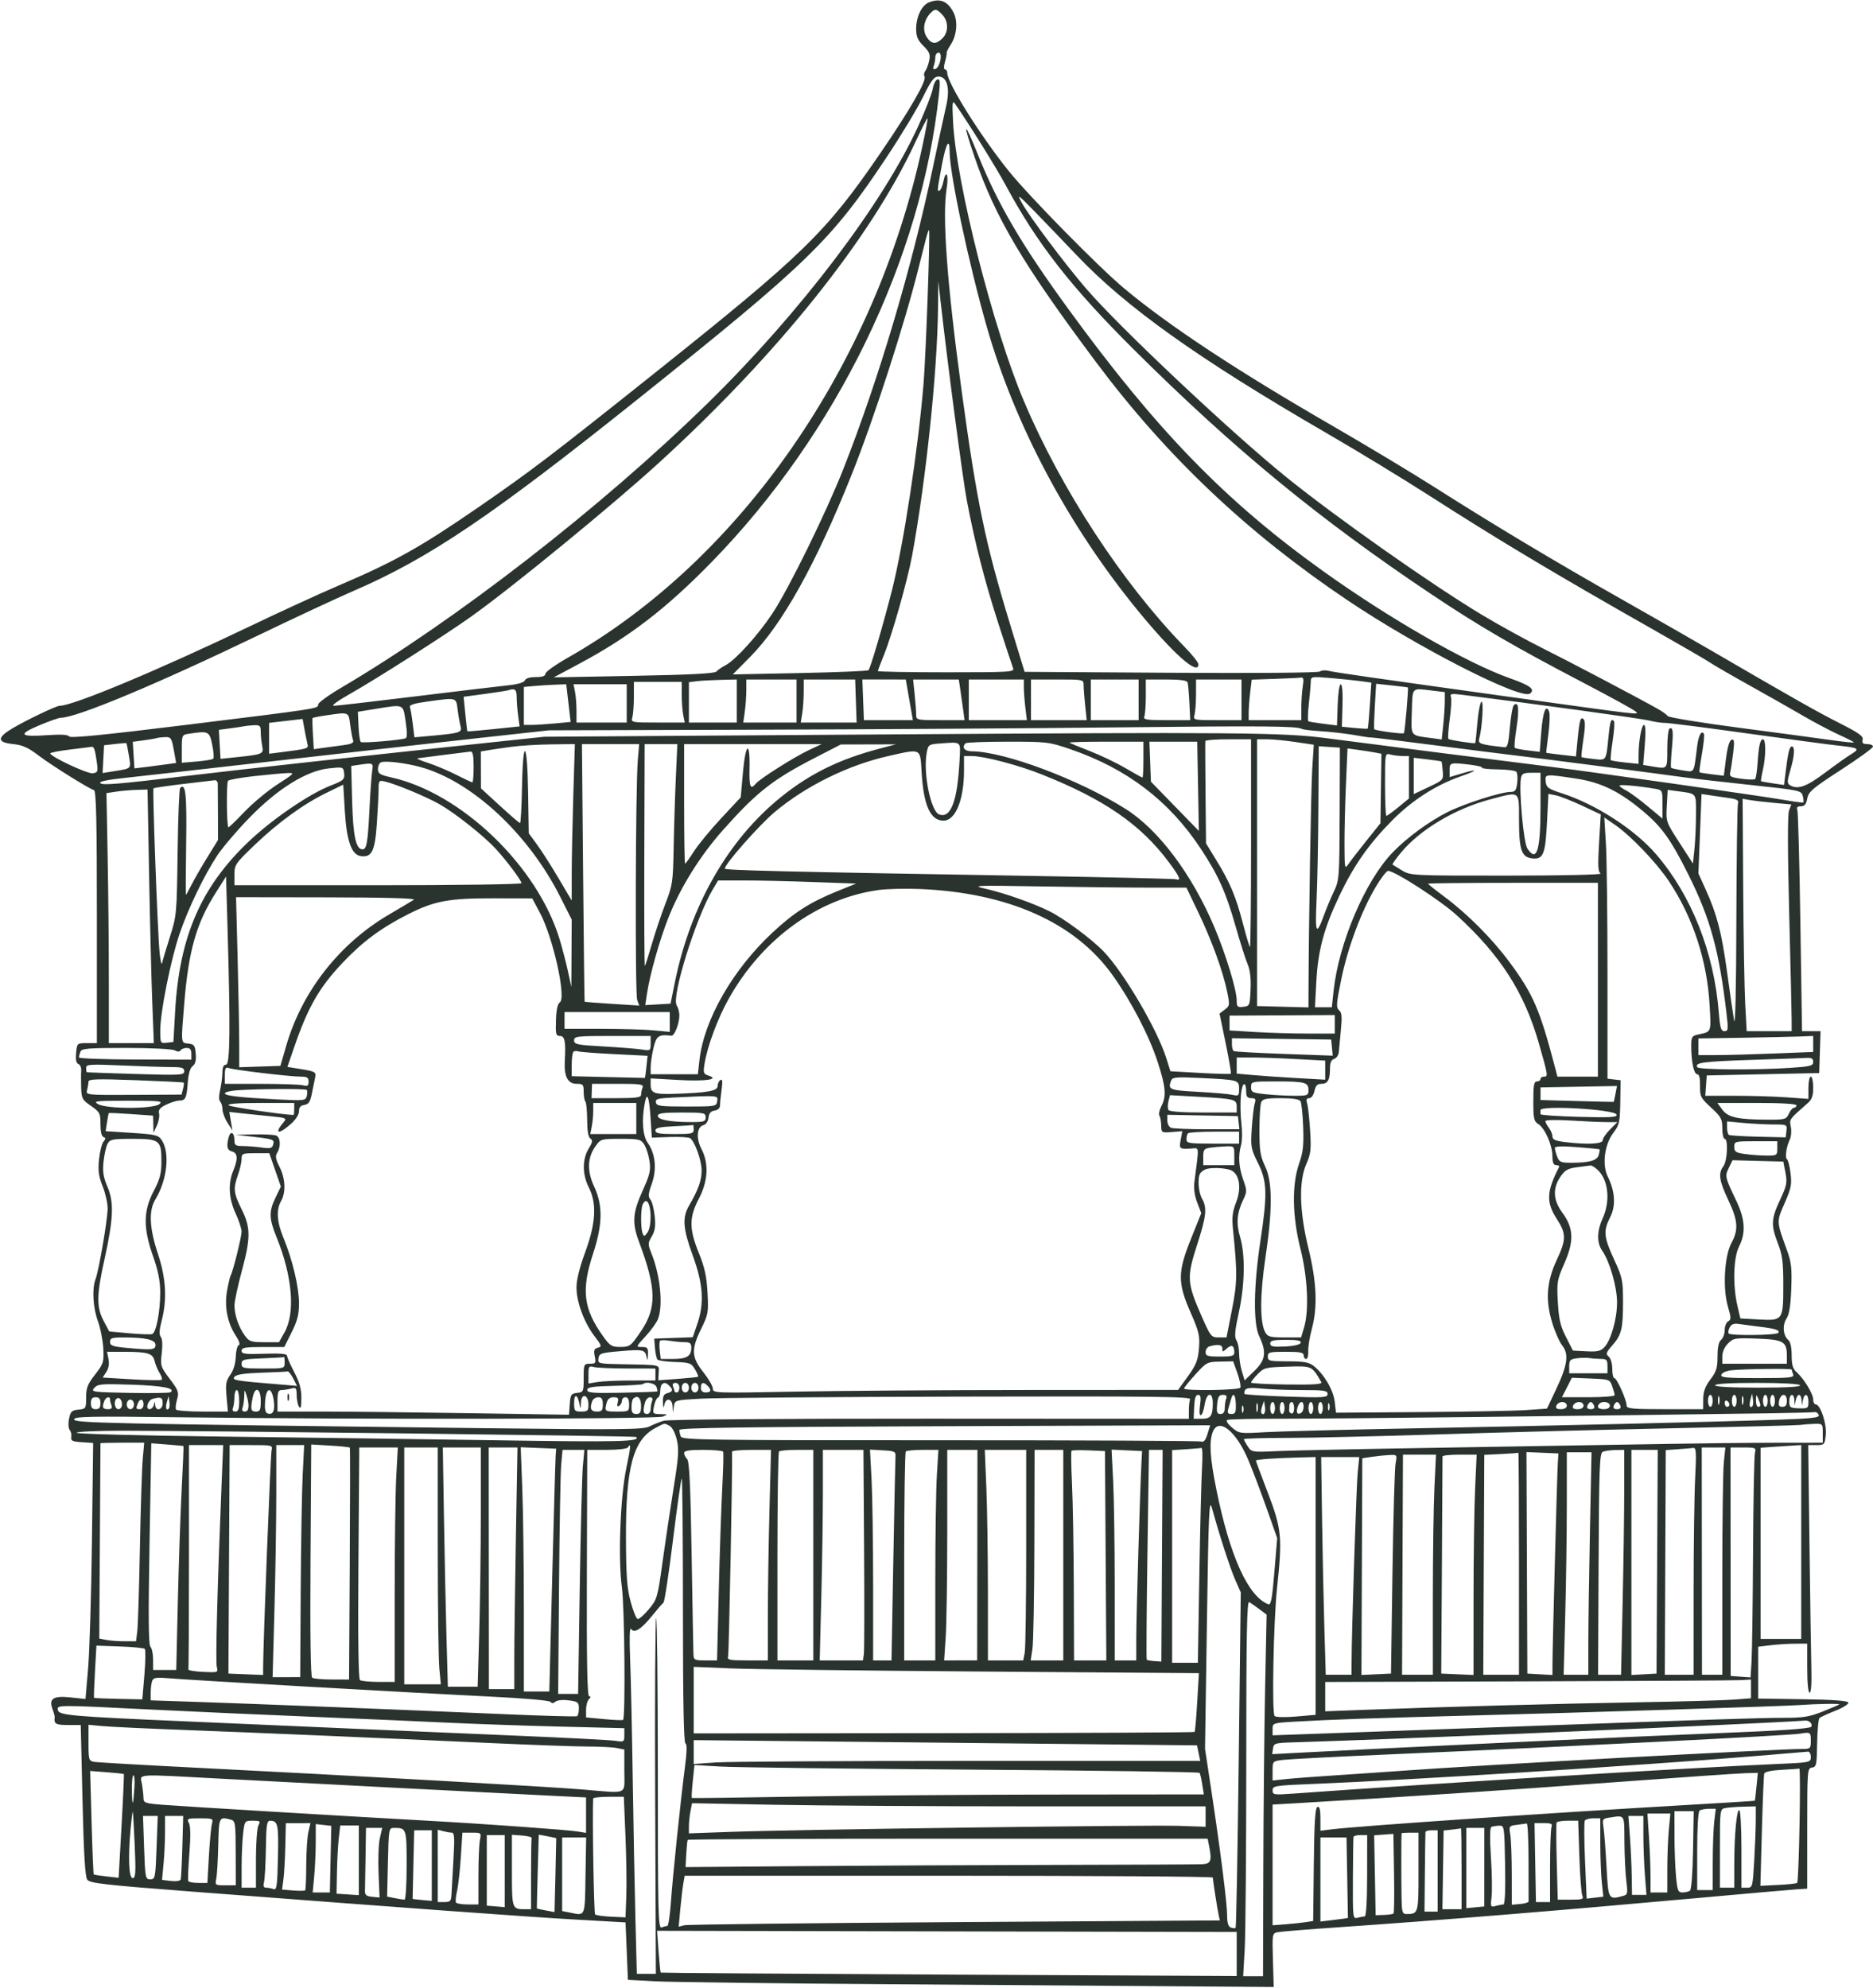 <?xml version="1.0" encoding="UTF-8"?> <svg xmlns="http://www.w3.org/2000/svg" width="783" height="831" viewBox="0 0 783 831" fill="none"><path fill-rule="evenodd" clip-rule="evenodd" d="M388.302 1.012C385.319 2.213 383 7.031 383 12.027C383 15.294 383.635 16.789 386.051 19.205C388.614 21.768 388.996 22.756 388.436 25.378C388.069 27.095 387.332 29.043 386.798 29.706C386.265 30.37 386.125 31.393 386.488 31.98C387.505 33.626 380.468 45.84 368.04 64C345.372 97.123 336.032 106.218 273.36 156.186C230.281 190.533 221.991 196.845 200.5 211.669C175.842 228.678 165.177 234.658 141.422 244.797C133.765 248.066 117.15 255.695 104.5 261.751C66.055 280.157 30.543 295 24.951 295C23.518 295 11.18 300.886 5.26 304.395C-1.364 308.32 -1.289 310.319 5.509 311C9.394 311.389 11.739 312.442 16.093 315.751C21.474 319.842 36.813 329.437 39.297 330.266C40.214 330.573 40.5 343.189 40.5 383.333V435.999H36.355C32.231 436 32.208 436.02 31.818 440.113C31.55 442.924 31.85 444.389 32.768 444.741C33.506 445.024 34.035 446.211 33.944 447.378C33.853 448.545 33.846 451.75 33.927 454.5C34.065 459.131 34.369 459.702 38.038 462.24C41.747 464.806 42 465.296 42 469.907C42 472.957 42.476 474.994 43.25 475.254C44.25 475.591 44.25 475.978 43.25 477.19C42.563 478.023 41.73 481.359 41.399 484.602C40.924 489.263 41.238 491.609 42.899 495.787C44.054 498.695 45 502.879 45 505.084C45 509.616 41.34 530.975 39.927 534.693C38.413 538.674 38.866 546.559 40.933 552.212C41.997 555.121 43.007 560.248 43.179 563.607C43.472 569.353 43.269 569.998 39.745 574.521C36.613 578.542 36 580.109 36 584.101C36 588.743 35.912 588.882 32.785 589.187C30.005 589.458 29.475 589.971 28.862 592.99C28.465 594.948 28.586 597.001 29.138 597.666C29.679 598.318 29.982 599.673 29.811 600.676C29.552 602.195 30.29 602.551 34.221 602.804L38.943 603.107L38.438 643.804C38.161 666.187 37.44 690.267 36.836 697.316L35.738 710.131L29.57 709.471C22.258 708.688 20.279 709.974 21.967 714.413C22.522 715.874 22.929 717.391 22.87 717.785C22.465 720.497 23.326 721 28.377 721H33.754L34.491 752.465C35.024 775.175 35.579 784.41 36.488 785.653C37.575 787.139 43.605 787.823 80.624 790.654C171.943 797.64 220.315 801.166 240.5 802.31L261.5 803.5L262 815.5L262.5 827.5L274 828.122C280.325 828.465 325.325 829.022 374 829.362C422.675 829.701 478.244 830.096 497.487 830.239L532.474 830.5L532.144 819.292C531.818 808.226 531.844 808.079 534.157 807.596C535.446 807.328 547.075 806.385 560 805.501C599.921 802.772 651.419 798.583 708 793.463C729.175 791.547 748.525 789.848 751 789.687L755.5 789.394V764.233C755.5 739.834 755.561 739.063 757.5 738.786C759.333 738.524 759.512 737.68 759.647 728.653C759.728 723.237 760.178 718.47 760.647 718.059C761.116 717.648 764.105 716.282 767.289 715.024C770.473 713.765 772.911 712.233 772.707 711.618C772.455 710.861 766.315 710.412 753.667 710.228L735 709.956V699.117V688.279L740.25 687.648C743.138 687.301 747.75 687.013 750.5 687.007L755.5 686.998V697.249C755.5 703.416 755.898 707.5 756.5 707.5C757.118 707.5 757.399 703.677 757.235 697.5C757.089 692 756.733 668.712 756.444 645.75L755.917 604H759.354C762.656 604 762.808 603.835 763.257 599.75C763.752 595.258 761.03 587 759.056 587C758.475 587 758 586.091 758 584.98C758 582.631 754.21 576.35 751.13 573.595C749.472 572.112 749 570.533 749 566.467C749 563.23 748.472 560.807 747.611 560.092C745.407 558.263 745.027 553.888 746.833 551.131C747.985 549.374 748.571 545.692 748.832 538.573C749.142 530.105 748.853 527.544 747.018 522.5C742.6 510.355 742.617 510.708 746.055 502.875C748.788 496.647 749.109 495.027 748.528 490.376C748.16 487.436 747.502 484.81 747.064 484.54C746.103 483.946 746.747 479.333 748.212 476.31C748.796 475.105 748.993 472.716 748.65 471.001C748.003 467.764 747.871 467.949 755.75 461.043C757.463 459.542 758 457.988 758 454.536C758 452.041 757.55 450 757 450C756.45 450 756 452.092 756 454.65V459.299L746.846 458.65C741.812 458.292 732.111 458 725.289 458H712.885L713.193 453.75L713.5 449.5L737 449L760.5 448.5L760.789 439.75L761.078 431H757.2H753.323L752.637 385.517C752.259 360.501 751.688 339.351 751.368 338.517C750.964 337.463 751.416 337 752.848 337C754.381 337 755.066 336.168 755.522 333.75C756.062 330.887 757.733 329.465 769.568 321.797C776.955 317.011 783 312.624 783 312.047C783 311.471 781.917 311 780.594 311C778.762 311 778.3 310.567 778.662 309.186C779.042 307.732 777.152 306.367 769.164 302.326C759.699 297.537 749.983 292.042 715.5 271.976C707.25 267.175 689.925 257.266 677 249.956C650.207 234.803 624.141 219.181 599.5 203.509C590.15 197.562 571.025 186.067 557 177.965C516.93 154.819 488.861 136.305 470.003 120.584C459.465 111.798 430.391 82.25 421.708 71.5C410.097 57.126 396 34.662 396 30.533C396 29.69 395.581 29 395.07 29C394.504 29 394.49 27.78 395.032 25.887C395.523 24.176 395.842 22.488 395.74 22.137C395.638 21.787 396.371 20.28 397.368 18.788C400.007 14.838 400.541 8.947 398.599 5.192C396.14 0.436 392.949 -0.859 388.302 1.012ZM388.733 5.75C386.134 8.634 385.582 12.713 387.413 15.507C389.388 18.521 391.333 18.667 394 16C396.574 13.426 396.557 8.975 393.961 6.189C391.497 3.543 390.776 3.483 388.733 5.75ZM391 23.918C391 24.973 390.703 26.61 390.341 27.555C389.882 28.751 390.102 29.133 391.065 28.812C393.016 28.161 394.199 22 392.374 22C391.618 22 391 22.863 391 23.918ZM385.74 40.75C383.364 45.563 376.638 56.7 370.793 65.5C347.493 100.577 338.177 109.638 266.46 166.968C205.538 215.669 179.263 233.391 147.909 246.929C141.084 249.875 122.9 258.352 107.5 265.766C65.179 286.139 31.948 300 25.426 300C24.616 300 20.567 301.422 16.427 303.16C7.292 306.994 8.198 308.1 19.802 307.281C25.504 306.879 28.412 307.048 28.882 307.809C29.378 308.611 43.304 307.236 78.037 302.953C133.86 296.07 133 296.203 133 294.447C133 293.715 137.387 290.535 142.75 287.379C190.637 259.196 251.356 212.058 295.878 168.501C334.45 130.766 369.375 84.748 384.027 52.355C386.976 45.835 389.641 38.962 389.948 37.082C390.256 35.202 391.119 33.46 391.866 33.211C392.961 32.846 393.094 33.995 392.554 39.129C385.287 108.231 349.829 181.279 297.543 234.869C278.397 254.492 263.005 266.296 241.806 277.612L231.5 283.112L265 282.48C288.716 282.033 298.792 281.505 299.5 280.674C300.05 280.028 301.777 278.841 303.337 278.034C307.454 275.908 316.978 265.373 322.956 256.333C329.796 245.991 345.422 214.155 352.57 196C367.439 158.234 381.093 112.255 389.989 70C392.246 59.275 394.735 47.758 395.519 44.406C397.268 36.926 395.994 32 392.31 32C390.476 32 389.259 33.62 385.74 40.75ZM398.423 51C399.771 76.625 415.115 137.098 427.997 167.555C443.666 204.603 469.274 243.771 495.242 270.406C498.409 273.655 501 276.917 501 277.656C501 282.64 490.42 273.237 475.508 255C446.577 219.619 424.291 177.717 412.517 136.567C404.952 110.125 397 72.632 397 63.401C397 57.125 395.418 59.92 393.689 69.25C391.726 79.842 391.689 80.31 392.871 79.58C393.35 79.284 394.014 77.682 394.346 76.021C395.459 70.453 396.715 72.895 395.748 78.75C393.824 90.414 395.928 118.822 402.027 163.5C408.372 209.985 411.874 226.872 422.178 260.654L428.326 280.809L489.413 281.195C524.825 281.419 551.02 281.202 551.737 280.679C552.417 280.183 554.044 280.045 555.353 280.374C557.909 281.015 572.037 283.051 628.5 290.911C687.437 299.117 685.297 298.865 683.816 297.415C683.092 296.707 673.5 291.424 662.5 285.675C632.935 270.225 618.559 261.865 598.491 248.447C551.466 217.008 515.792 187.674 473.897 146C447.731 119.972 433.467 101.681 420.475 77.5C416.515 70.129 404.935 51.528 399.212 43.342C398.135 41.802 398.005 43.059 398.423 51ZM382.49 59.776C364.001 99.522 325.142 148.064 275.602 193.301C256.073 211.133 214.209 245.427 197 257.689C186.12 265.442 157.013 284 146 290.206C141.213 292.903 138.387 294.996 139.531 294.998C140.648 294.999 155.948 293.237 173.531 291.082C191.114 288.927 208.508 286.853 212.185 286.473C216.455 286.031 219.063 285.279 219.404 284.39C219.737 283.521 221.449 283 223.969 283C226.74 283 228 282.566 228 281.613C228 280.85 232.163 277.865 237.25 274.98C309.43 234.053 365.758 152.909 385.557 61.334C386.936 54.953 387.927 49.593 387.757 49.424C387.587 49.254 385.217 53.913 382.49 59.776ZM407.466 65.792C416.124 91.068 427.699 110.58 458.309 151.5C487.732 190.834 521.301 222.616 563.206 250.816C592.596 270.593 636.109 292.815 639.666 289.862C641.815 288.079 639.757 286.528 631.229 283.504C613.147 277.093 580.763 258.516 553 238.629C512.304 209.478 483.647 179.997 446.696 129.269C427.146 102.43 417.214 85.514 408.963 65C402.906 49.943 402.171 50.332 407.466 65.792ZM427.165 84.765C430.268 90.431 444.982 110.063 454.001 120.569C467.877 136.733 515.079 181.163 538 199.636C559.089 216.632 598.571 244.408 619.5 256.972C626.65 261.264 638.125 267.581 645 271.009C656.145 276.566 683.661 291.049 693 296.274C694.925 297.351 696.799 298.706 697.164 299.286C697.529 299.866 710.804 302.045 726.664 304.129C742.524 306.212 759.888 308.541 765.25 309.304C770.612 310.067 775 310.517 775 310.304C775 310.091 772.188 308.647 768.75 307.095C765.313 305.543 758.45 301.913 753.5 299.027C748.55 296.142 738.425 290.399 731 286.265C723.575 282.132 716.375 277.967 715 277.01C713.625 276.052 702.537 269.615 690.359 262.705C649.369 239.445 626.615 225.826 597 206.829C586.275 199.949 567.15 188.322 554.5 180.992C501.003 149.989 470.76 128.454 450 106.58C444.775 101.074 436.974 92.954 432.665 88.535C425.522 81.211 425.036 80.877 427.165 84.765ZM387.123 99.649C386.568 101.767 385.162 107.325 383.999 112C378.149 135.51 365.223 175.42 355.983 198.5C340.936 236.086 327.021 261.027 313.471 274.693L306.339 281.887L334.42 281.317C349.864 281.004 362.761 280.467 363.08 280.124C363.91 279.231 369.379 260.57 372.935 246.5C377.763 227.391 383.845 187.584 386.075 160.5C387.08 148.29 388.92 96.913 388.38 96.149C388.243 95.956 387.678 97.531 387.123 99.649ZM392.132 129C391.819 155.63 387.149 200.221 381.346 232C379.455 242.359 372.96 265.293 369.521 273.755C368.135 277.168 367 280.194 367 280.48C367 280.766 379.873 281 395.607 281C422.451 281 424.171 280.892 423.515 279.25C423.131 278.288 420.347 269.85 417.33 260.5C411.596 242.734 407.497 226.723 404.146 209C402.444 200.001 395.984 150.913 393.157 125.5L392.267 117.5L392.132 129ZM532.885 283.744L523.27 284.069L522.644 289.285C522.299 292.153 522.013 295.962 522.009 297.75L522 301H533H544L544.011 295.75C544.017 292.863 544.301 288.813 544.642 286.75C545.116 283.88 544.938 283.049 543.881 283.209C543.121 283.324 538.173 283.565 532.885 283.744ZM547.949 285.106C547.92 286.423 547.557 290.564 547.141 294.31C546.724 298.055 546.635 301.272 546.942 301.46C547.249 301.647 550.069 302.12 553.209 302.51L558.919 303.22L559.209 294.604C559.375 289.686 559.929 286.004 560.5 286.026C561.109 286.05 561.395 289.516 561.231 294.903L560.962 303.742L566.231 304.261C569.129 304.547 571.62 304.673 571.767 304.54C571.914 304.408 572.315 300.027 572.658 294.805L573.281 285.31L568.72 284.685C566.212 284.341 560.523 283.757 556.08 283.386C548.045 282.716 548 282.726 547.949 285.106ZM291.25 284.723L288 285.127V293.563V302H298H308V293V284L301.25 284.16C297.538 284.248 293.038 284.502 291.25 284.723ZM312 288.36C312 290.759 311.714 294.809 311.364 297.36L310.728 302H321.864H333V293V284H322.5H312V288.36ZM335.989 289.25C335.983 292.137 335.699 296.188 335.358 298.25L334.738 302H346.423H358.107L357.804 293.001L357.5 284.002L346.75 284.001L336 284L335.989 289.25ZM360.823 292.498L361.147 301H371.383H381.619L380.136 292.5L378.654 284L369.577 283.998L360.5 283.995L360.823 292.498ZM382.358 290.147C382.711 293.527 383 297.352 383 298.647C383 300.963 383.161 301 393.114 301H403.227L402.587 296.25C402.235 293.637 401.694 289.813 401.385 287.75L400.824 284H391.27H381.715L382.358 290.147ZM405 292.5V301H417.139H429.279L428.648 295.75C428.301 292.863 428.013 289.038 428.009 287.25L428 284H416.5H405V292.5ZM431 292.5V301H442.642H454.285L453.642 294.853C453.289 291.473 453 287.648 453 286.353C453 284.025 452.884 284 442 284H431V292.5ZM456 292.5V301H466H476V292.5V284H466H456V292.5ZM479 290.918C479 294.723 478.727 298.548 478.393 299.418C477.865 300.795 479.068 301 487.676 301H497.565L497.22 293.75C497.03 289.762 496.692 285.938 496.469 285.25C496.186 284.379 493.473 284 487.531 284H479V290.918ZM499.986 290.25C499.979 293.688 499.701 297.512 499.37 298.75C498.773 300.975 498.88 301 508.883 301H519V292.5V284H509.5H500L499.986 290.25ZM264.986 291.25C264.979 294.688 264.701 298.512 264.37 299.75C263.771 301.986 263.838 302 275.008 302H286.25L285.625 298.875C285.281 297.156 285 293.331 285 290.375V285H275H265L264.986 291.25ZM223.25 286.732L219 287.115V295.057V303L222.25 302.993C224.038 302.989 228.436 302.708 232.025 302.369L238.55 301.753L237.633 293.876L236.716 286L232.108 286.175C229.574 286.271 225.587 286.522 223.25 286.732ZM240.375 289.125C240.719 290.844 241 294.444 241 297.125V302H251.5H262V294V286H250.875H239.75L240.375 289.125ZM574.746 295.149C574.448 300.292 574.322 304.626 574.466 304.78C575.046 305.402 586.414 306.92 586.894 306.439C587.29 306.044 588.862 288.064 588.563 287.349C588.528 287.265 585.528 286.882 581.894 286.498L575.289 285.798L574.746 295.149ZM212.5 288.507C211.95 288.698 207.522 289.39 202.66 290.044L193.82 291.232L194.522 298.366C194.908 302.29 195.293 305.581 195.376 305.681C195.46 305.78 200.409 305.356 206.374 304.737L217.219 303.612L216.609 299.167C216.274 296.721 216 293.209 216 291.36C216 288.184 215.229 287.555 212.5 288.507ZM590.209 297.429C589.883 307.952 589.4 307.277 598.103 308.455L602.707 309.079L603.353 302.893C603.709 299.49 604 295.035 604 292.993V289.279L598.75 288.648C589.919 287.587 590.533 286.956 590.209 297.429ZM606.549 291.266C606.871 292.106 606.649 296.285 606.056 300.552C605.463 304.819 605.214 308.547 605.503 308.836C606.002 309.335 616.267 310.934 616.709 310.582C616.824 310.49 617.228 306.707 617.606 302.176C617.984 297.645 618.748 293.656 619.305 293.312C620.322 292.683 619.65 304.073 618.398 308.674C617.796 310.887 618.653 311.183 629 312.333C630.179 312.464 630.648 310.707 631.195 304.104C631.578 299.487 632.315 295.285 632.833 294.767C634.764 292.836 635.193 296.331 633.981 304.12C633.301 308.496 632.965 312.299 633.236 312.569C633.507 312.84 635.969 313.327 638.707 313.652L643.685 314.241L644.325 305.938C644.973 297.534 646.319 294.061 647.616 297.443C647.992 298.421 647.848 302.658 647.297 306.86C646.746 311.062 646.342 314.562 646.398 314.638C646.454 314.713 649.272 315.09 652.661 315.475L658.822 316.176L659.482 309.338C660.302 300.842 660.748 299.348 662.067 300.667C662.737 301.337 662.696 304.074 661.946 308.912C661.328 312.896 660.974 316.285 661.161 316.445C661.347 316.604 663.643 316.964 666.261 317.245C671.653 317.825 671.402 318.217 672.469 307.551C673.084 301.402 673.518 300.184 674.678 301.344C675.05 301.717 674.82 305.462 674.167 309.667C673.513 313.871 673.161 317.494 673.384 317.717C673.607 317.94 676.312 318.383 679.395 318.701L685 319.28V315.779C685 309.854 686.219 303 687.273 303C687.916 303 688.032 305.994 687.597 311.363L686.918 319.725L690.709 320.351C697.209 321.426 697 321.668 697 313.059C697 308.691 697.412 304.864 697.915 304.553C699.378 303.648 699.606 305.7 698.891 313.341C698.522 317.278 698.392 320.683 698.601 320.907C698.81 321.131 701.003 321.621 703.475 321.996C708.517 322.761 708.004 323.629 709.514 311.773C710.086 307.275 711.317 305.073 712.329 306.734C712.586 307.155 712.211 310.875 711.497 315C710.782 319.125 710.317 322.626 710.463 322.781C710.609 322.936 712.957 323.326 715.681 323.649L720.632 324.235L721.566 316.94C722.163 312.28 722.999 309.483 723.881 309.196C725.002 308.831 725.129 309.853 724.557 314.623C724.169 317.855 723.623 321.465 723.344 322.645C722.889 324.565 723.375 324.864 727.982 325.498C730.812 325.887 733.4 325.934 733.732 325.601C734.064 325.269 734.509 322.411 734.72 319.249C735.226 311.676 735.826 309 737.019 309C738.284 309 738.24 316.249 736.941 321.882C736.385 324.292 736.059 326.372 736.215 326.504C736.372 326.636 738.592 327.047 741.15 327.418L745.8 328.092L746.453 322.796C747.474 314.514 748.086 312 749.079 312C750.457 312 750.193 315.986 748.419 321.96C747.115 326.351 747.071 327.43 748.169 328.126C751.386 330.165 755.087 328.891 762.807 323.085C767.133 319.832 772.141 316.276 773.937 315.184C777.741 312.871 777.194 312.56 767.5 311.521C764.2 311.167 747.325 308.902 730 306.486C712.675 304.071 697.375 302.119 696 302.148C694.625 302.178 691.7 301.738 689.5 301.17C686.326 300.35 641.891 294.234 611.231 290.397C606.749 289.836 606.05 289.966 606.549 291.266ZM178.199 293.29C173.24 293.968 171.045 294.674 171.357 295.488C171.61 296.147 172.14 299.272 172.535 302.432L173.253 308.178L180.376 307.536C192.163 306.475 193.273 306.122 192.565 303.651C192.226 302.468 191.673 299.363 191.335 296.75C190.636 291.343 191.247 291.503 178.199 293.29ZM156.552 296.369L149.604 297.5L149.875 303.5C150.024 306.8 150.45 309.78 150.823 310.122C151.447 310.694 167.167 309.402 169.541 308.582C170.256 308.336 170.27 306.156 169.585 301.612C168.447 294.057 169.11 294.324 156.552 296.369ZM136.185 299.023C133.261 299.449 130.768 299.956 130.645 300.149C130.521 300.342 130.592 303.345 130.803 306.822L131.185 313.145L134.842 312.625C136.854 312.34 140.673 311.824 143.329 311.48C146.927 311.013 148.02 310.493 147.615 309.439C147.316 308.661 146.773 305.769 146.407 303.012C145.667 297.432 146.06 297.586 136.185 299.023ZM119.5 301.316L112.5 302.133V308.59V315.048L117 314.471C129.245 312.901 129.03 312.973 128.47 310.663C128.181 309.473 127.62 306.7 127.223 304.5L126.5 300.5L119.5 301.316ZM102 303.552C101.175 303.729 98.475 304.136 96 304.458L91.5 305.044L91.843 311.109L92.186 317.175L98.343 316.535C109.954 315.328 110.287 315.187 109.605 311.773C109.272 310.11 109 307.456 109 305.875C109 303.377 108.639 303.015 106.25 303.116C104.738 303.18 102.825 303.376 102 303.552ZM468.5 304.009C433.3 304.405 365.125 304.846 317 304.99L229.5 305.251L198.5 308.661C181.45 310.536 144.1 314.738 115.5 317.998C86.9 321.259 58.422 324.468 52.217 325.13C44.873 325.913 41.274 326.674 41.91 327.31C42.919 328.319 48.818 327.815 81 323.969C101.343 321.538 149.524 316.221 194 311.498L227.5 307.942L368 306.983C515.793 305.974 536.679 306.148 554.5 308.541C565.772 310.054 636.129 319.02 650.5 320.774C664.327 322.463 737.125 332.825 745.5 334.297C749.9 335.07 753.667 335.566 753.87 335.398C754.074 335.23 753.973 334.027 753.646 332.724C753.067 330.42 752.473 330.293 732.275 328.14C720.849 326.922 708.35 325.488 704.5 324.954C692.067 323.226 644.756 317.087 636 316.064C631.325 315.519 615.385 313.507 600.577 311.594C585.77 309.68 573.395 308.165 573.077 308.226C572.76 308.287 570.925 308.05 569 307.699C563.423 306.682 556.947 305.905 550.772 305.511C547.622 305.31 544.697 304.932 544.272 304.673C542.301 303.466 528.009 303.341 468.5 304.009ZM78.75 306.716C76.112 307.116 76 307.37 76 312.972V318.81L82.25 318.281C85.688 317.99 88.794 317.47 89.153 317.126C89.512 316.782 89.31 314.137 88.705 311.25C87.514 305.563 87.226 305.432 78.75 306.716ZM65.5 308.5C64.95 308.689 62.475 309.113 60 309.444L55.5 310.045L55.847 315.603L56.194 321.161L61.347 320.539C64.181 320.197 68.106 319.685 70.069 319.401L73.639 318.885L72.652 313.443C71.752 308.479 71.438 308.007 69.083 308.079C67.662 308.122 66.05 308.312 65.5 308.5ZM503.879 309.75C503.813 310.163 503.851 319.95 503.964 331.5L504.168 352.5L508.46 359.5C514.203 368.867 516.649 374.681 519.582 385.937C520.934 391.127 522.256 395.589 522.52 395.853C522.784 396.117 523 376.683 523 352.667V309H513.5C508.275 309 503.946 309.337 503.879 309.75ZM525.5 364.75V420.5L536.25 420.784L547 421.068L547.019 414.784C547.106 386.455 548.053 329.57 548.575 321.388L549.22 311.276L541.569 310.138C537.361 309.512 532.024 309 529.709 309H525.5V364.75ZM48 310.978L43.5 311.5L43.198 317.305L42.897 323.11L46.698 322.497C55.326 321.107 54.795 321.594 53.894 315.891C53.446 313.062 52.95 310.682 52.79 310.602C52.631 310.522 50.475 310.692 48 310.978ZM393.286 310.727C388.193 311.093 388.056 311.185 387.401 314.675C385.845 322.969 389.082 339.05 392.578 340.391C397.531 342.292 400.33 334.693 401.186 317.015C401.537 309.764 401.962 310.103 393.286 310.727ZM403.667 310.667C401.95 312.384 403.195 314.001 406.25 314.022C419.919 314.113 451.027 325.776 470.641 338.163C484.343 346.817 498.315 365.443 507.649 387.5C512.445 398.833 517 413.777 517 418.178C517 420.811 517.299 421.098 519.75 420.816C522.423 420.509 522.508 420.305 522.801 413.526C523.001 408.887 522.591 405.371 521.576 403.026C520.737 401.087 518.447 393.875 516.487 387C512.46 372.873 509.322 365.884 502.037 354.823C488.8 334.723 471.149 321.256 447.381 313.121C438.576 310.107 437.679 310 421.298 310C411.967 310 404.033 310.3 403.667 310.667ZM447.083 310.4C447.313 310.621 451.1 312.188 455.5 313.883C459.9 315.579 466.587 318.774 470.361 320.983C474.134 323.192 477.397 325 477.611 325C477.825 325 478 321.625 478 317.5V310H462.333C453.717 310 446.854 310.18 447.083 310.4ZM480.819 318.357L481.139 326.718L491.161 337.017L501.184 347.317L500.842 328.666L500.5 310.016L490.5 310.005L480.5 309.995L480.819 318.357ZM214 312.117C210.425 312.596 206.038 313.236 204.25 313.539L201 314.091L201.026 321.795L201.051 329.5L208.943 336.75C213.283 340.738 217.085 344 217.391 344C217.697 344 218.072 337.249 218.224 328.998C218.614 307.821 220.426 309.348 220.774 331.147L221.049 348.298L224.503 353.004C226.402 355.592 230.442 361.914 233.478 367.053L239 376.397L239.002 365.449C239.004 359.427 239.3 344.712 239.662 332.75L240.319 311L230.409 311.123C224.959 311.191 217.575 311.639 214 312.117ZM243.764 364.75C244.032 394.313 244.314 418.582 244.39 418.681C244.467 418.781 249.637 419.186 255.88 419.581L267.23 420.299L266.365 417.9C265.442 415.34 265.672 329.093 266.632 317.75L267.203 311H255.24H243.277L243.764 364.75ZM269.355 357.563C269.275 383.171 269.377 403.956 269.582 403.751C269.787 403.546 271.099 399.43 272.498 394.605C273.896 389.78 276.458 382.157 278.191 377.666C281.152 369.99 281.358 368.6 281.611 354.5C281.759 346.25 282.17 333.087 282.524 325.25L283.167 311L276.334 311.001H269.5L269.355 357.563ZM286 336C286 349.75 286.178 361 286.396 361C286.613 361 288.29 358.665 290.122 355.81C291.953 352.956 297.099 346.714 301.556 341.94L309.661 333.259L310.58 322.879C311.672 310.558 313.579 309.277 313.333 321.03C313.166 328.997 313.688 330.286 315.969 327.538C317.723 325.424 332.231 316.266 338.309 313.436L343.5 311.02L314.75 311.01L286 311V336ZM340.5 316.837C323.009 325.852 316.355 331.082 302.316 346.85C292.648 357.709 284.425 370.906 279.408 383.614C275.697 393.013 271.671 407.296 270.474 415.306L269.756 420.113L275.035 419.806L280.313 419.5L282.142 410.5C288.671 378.37 304.465 350.855 326.603 333.046C338.65 323.355 350.896 317.34 367.5 312.958L374.5 311.11L363 311.139L351.5 311.168L340.5 316.837ZM29.25 313.287C24.712 313.831 21.009 314.551 21.019 314.888C21.063 316.261 36.638 323.552 38.8 323.211C40.938 322.873 41.052 322.519 40.422 318.174C39.686 313.095 39.251 311.92 38.191 312.15C37.811 312.232 33.788 312.744 29.25 313.287ZM551.141 337.701C551.059 351.89 550.716 369.35 550.377 376.5C549.725 390.262 550.279 391.332 553.484 382.5C554.482 379.75 556.344 375.305 557.621 372.622C559.868 367.901 559.946 366.854 560.038 340.122L560.132 312.5L555.71 312.201L551.288 311.902L551.141 337.701ZM562.66 328.069C562.297 336.456 562.024 347.859 562.052 353.409C562.103 363.213 562.153 363.43 563.802 361.024C564.736 359.663 568.106 355.297 571.291 351.324L577.083 344.099L577.291 329.574L577.5 315.049L575 314.562C573.625 314.295 570.435 313.793 567.91 313.448L563.32 312.821L562.66 328.069ZM185.5 315.536C180 316.237 175.05 316.877 174.5 316.959C173.95 317.041 175.975 317.909 179 318.889C182.025 319.869 187.3 322.095 190.721 323.835C194.143 325.576 197.181 327 197.471 327C197.762 327 198 324.075 198 320.5C198 315.897 197.635 314.038 196.75 314.131C196.063 314.203 191 314.835 185.5 315.536ZM371.24 316.034C354.514 319.811 336.914 328.489 323.899 339.376C317.451 344.769 303 361.139 303 363.049C303 363.762 327.711 364.353 429 366.065C462.825 366.637 491.063 367.292 491.75 367.521C493.933 368.248 493.121 366.383 488.634 360.36C476.905 344.619 461.654 334.095 435.469 323.67C425.621 319.749 411.394 316.018 406.25 316.007L403 316V321.951C403 334.299 399.457 343 394.427 343C388.95 343 386.111 336.717 385.278 322.75C384.667 312.522 385.348 312.848 371.24 316.034ZM579 327.883C579 335.098 579.262 341 579.582 341C579.902 341 582.152 339.371 584.582 337.38L589 333.759V324.88V316L586.25 315.986C584.737 315.979 582.487 315.701 581.25 315.37C579 314.767 579 314.769 579 327.883ZM591 324.32V331.915L597.226 328.971C603.379 326.061 603.448 325.982 603.133 322.263C602.957 320.193 602.72 318.402 602.606 318.282C602.491 318.162 599.833 317.763 596.699 317.394L591 316.725V324.32ZM159.25 318.632C158.563 318.926 158 320.183 158 321.424C158 323.351 158.825 323.866 163.635 324.943C192.924 331.497 224.681 362.04 233.925 392.543C235.084 396.369 236.665 402.425 237.437 406L238.841 412.5L238.921 398.435L239 384.37L234.249 374.935C220.977 348.582 197.407 326.634 175.957 320.655C169.644 318.895 161.064 317.856 159.25 318.632ZM149.66 319.725L146.82 320.15L147.206 334.825C147.592 349.464 148.784 355 151.552 355C153.29 355 153.767 352.217 154.467 338C154.805 331.125 155.309 324.038 155.586 322.25C156.127 318.766 156.111 318.759 149.66 319.725ZM606 321.902V324.804L610.659 323.402C618.107 321.161 618.139 321.896 610.706 324.471C600.318 328.07 590.308 334.497 581.994 342.907C572.226 352.787 565.967 361.711 559.975 374.296C553.468 387.964 550.98 397.197 550.287 410.25L549.717 421H553.242H556.767L557.489 414.25C559.644 394.108 570.786 368.025 582.297 356.173C588.289 350.004 597.423 343.316 605.211 339.394C612.148 335.9 627.497 331 631.502 331C633.384 331 633.865 330.346 634.26 327.25C634.523 325.188 634.36 323.085 633.897 322.577C633.433 322.07 629.937 321.62 626.126 321.577C622.316 321.535 619.367 321.224 619.574 320.886C619.78 320.549 617.598 319.99 614.725 319.645C606.222 318.624 606 318.681 606 321.902ZM137.414 321.167C128.01 322.211 115.979 329.709 104.174 341.883C99.045 347.172 93.057 354.2 90.868 357.5C85.345 365.827 78.602 379.843 75.017 390.45C71.327 401.366 67 423.022 67 430.573C67 436.048 67.042 436.128 69.75 435.816L72.5 435.5L73.201 422.901C74.941 391.658 83.904 370.869 103.817 351.888C113.684 342.484 129.28 331.81 138.187 328.367C143.72 326.227 144.224 325.736 143.828 322.867C143.512 320.574 143.287 320.515 137.414 321.167ZM106.325 324.386C100.728 325.008 95.781 325.886 95.33 326.337C94.606 327.061 94.728 345.05 95.463 345.793C95.622 345.954 98.62 343.072 102.126 339.388C105.632 335.705 111.875 330.511 116 327.846C123.277 323.144 123.396 323.004 120 323.127C118.075 323.197 111.921 323.763 106.325 324.386ZM635.822 325.25C634.923 330.174 636.925 352.236 638.487 354.621C642.41 360.607 644 355.649 644 337.435V323H640.117C636.878 323 636.165 323.373 635.822 325.25ZM646.184 326.75C646.463 329.174 647.27 329.749 653 331.598C667.181 336.174 683.427 346.696 692.365 357.094C707.13 374.271 716.518 397.991 718.548 423.25C719.066 429.697 719.462 431 720.905 431C722.469 431 722.555 430.29 721.786 423.75C718.674 397.27 715.017 383.951 705.792 365.5C698.483 350.881 694.699 345.593 686.857 339.04C676.807 330.642 669.25 326.98 658.707 325.397C645.869 323.469 645.807 323.476 646.184 326.75ZM76.524 327.682C69.938 328.472 64.378 329.288 64.17 329.496C63.676 329.99 65.882 389.55 66.707 398C67.056 401.575 67.536 403.6 67.774 402.5C68.012 401.4 69.489 396.45 71.057 391.5C73.838 382.717 73.915 381.869 74.249 356.288C74.437 341.871 74.915 329.751 75.312 329.355C77.6 327.066 78.128 331.903 77.822 352.373C77.645 364.269 77.603 374.002 77.73 374.001C77.856 374 78.922 372.087 80.098 369.75C81.274 367.413 84.241 362.259 86.692 358.297L91.148 351.094L91.111 340.047C91.091 333.971 91.057 328.325 91.037 327.5C91.017 326.675 90.438 326.055 89.75 326.122C89.063 326.19 83.111 326.891 76.524 327.682ZM158.273 329.767C158.273 331.822 157.945 338.308 157.545 344.18C156.754 355.783 155.427 358.481 150.832 357.83C146.95 357.281 144.893 351.465 144.151 338.947L143.5 327.965L136.5 331.366C126.9 336.03 116.201 343.802 106.312 353.296C98.386 360.905 98 361.478 98 365.638V370H158C191 370 218 369.615 218 369.144C218 367.998 211.578 359.444 207.101 354.625C202.121 349.266 190.263 339.869 183.846 336.198C178.349 333.053 165.523 327.711 160.886 326.636C158.426 326.066 158.273 326.25 158.273 329.767ZM677 328.359C677 328.683 678.283 329.612 679.851 330.423C681.419 331.234 685.469 334.209 688.851 337.035L695 342.173V336.198C695 330.238 694.992 330.221 691.75 329.664C684.957 328.497 677 327.793 677 328.359ZM48.5 330.892L44.5 331.5L45 358C45.275 372.575 45.5 396.088 45.5 410.25V436.001L54.906 436H64.312L63.649 418.75C63.284 409.262 62.692 385.413 62.333 365.75L61.68 330L57.09 330.142C54.565 330.22 50.7 330.557 48.5 330.892ZM696.8 336.826C696.437 343.473 696.459 343.536 702.079 352.215L707.722 360.93L708.361 354.818C708.713 351.457 709 344.956 709 340.372C709 331.123 709.572 331.805 700.832 330.641L697.164 330.152L696.8 336.826ZM623 334.104C608.234 338.006 593.461 346.85 585.521 356.54C583.461 359.053 581.939 361.232 582.138 361.381C582.337 361.53 584.128 362.631 586.118 363.826C589.674 365.963 590.423 366 630.118 365.985C653.28 365.976 669.917 365.6 669.132 365.103C668.033 364.406 667.905 361.9 668.481 352.322L669.197 340.408L661.348 336.727C657.032 334.702 652.106 332.768 650.403 332.429L647.307 331.811L646.74 343.309C646.069 356.943 645.173 359.244 640.706 358.808C636.075 358.357 635.032 355.413 635.015 342.75C634.998 330.233 635.709 330.745 623 334.104ZM710.664 348.472L710.01 365.066L713.013 371.689C717.759 382.157 719.707 389.644 721.973 406.129C723.134 414.583 724.462 423.75 724.924 426.5C725.441 429.587 725.808 413.453 725.881 384.332C725.947 358.389 726.256 336.497 726.569 335.681C726.995 334.571 726.118 334.049 723.069 333.6C720.831 333.27 717.272 332.748 715.159 332.439L711.319 331.878L710.664 348.472ZM728.737 371.185C728.867 391.708 729.249 413.563 729.585 419.75L730.197 431H739.599H749L748.992 426.25C748.987 423.637 748.521 403.458 747.957 381.407C747.297 355.621 747.274 340.409 747.894 338.779L748.858 336.244L741.679 335.578C737.73 335.212 733.15 334.678 731.5 334.391L728.5 333.87L728.737 371.185ZM671.338 352.496C671.702 358.444 672 383.011 672 407.089V450.867L674.75 451.184L677.5 451.5L677.351 460.684C677.217 468.984 676.944 470.206 674.522 473.382C670.748 478.331 669.656 486.798 672.145 491.828C675.208 498.02 675.549 504.003 673.111 508.782C670.198 514.493 670.432 517.015 674.745 526.374C678.236 533.95 678.49 535.143 678.495 544C678.501 555.406 677.883 557.925 673.988 562.361C671.395 565.314 671.201 565.922 672.502 567.002C673.361 567.715 674 569.898 674 572.122C674 574.255 674.395 576 674.877 576C675.903 576 680 585.145 680 587.435C680 588.79 682.151 589 696 589H712L712.028 584.75C712.048 581.612 712.834 579.472 715.028 576.572C717.517 573.282 718 571.717 718 566.944C718 563.098 718.488 560.84 719.5 560C720.325 559.315 721 557.483 721 555.927C721 554.372 721.656 552.732 722.459 552.283C723.732 551.571 723.717 550.782 722.343 546.095C720.119 538.508 720.877 524.92 723.826 519.515C726.843 513.984 726.557 510.118 722.5 501.568C718.675 493.508 718.229 490.402 720.468 487.441C722.118 485.26 722.548 476 721 476C720.45 476 720 474.032 720 471.627C720 467.7 719.522 466.815 715.312 462.933C710.941 458.905 710.629 458.287 710.696 453.806C710.745 450.582 710.356 449 709.515 449C708.134 449 707.028 443.82 707.011 437.269C707.001 433.463 707.276 432.978 709.75 432.436C715.594 431.155 715.342 431.774 714.706 420.224C713.672 401.46 707.692 383.273 697.597 368.192C692.43 360.473 681.692 349.26 675.17 344.773L670.677 341.681L671.338 352.496ZM575.092 370.75C569.091 380.883 563.415 396.092 560.721 409.258C558.624 419.508 558.503 421.173 559.776 422.229C560.933 423.189 561.094 424.905 560.551 430.471C560.173 434.337 559.783 438.518 559.682 439.762C559.582 441.006 558.712 442.274 557.75 442.579C556.542 442.963 556 444.173 556 446.486C556 451.327 555.094 453 552.472 453C550.715 453 550.001 453.721 549.5 456C549.116 457.746 548.199 459 547.304 459C546.175 459 545.948 459.597 546.448 461.25C546.823 462.487 547.383 467.581 547.692 472.569C548.178 480.415 547.967 482.287 546.127 486.446C542.879 493.789 543.185 506.214 547 521.836C550.456 535.988 550.879 546.348 548.378 555.54C547.486 558.818 546.825 562.962 546.909 564.75C546.994 566.538 546.599 568 546.031 568C545.464 568 545 567.325 545 566.5C545 565.3 543.5 565 537.5 565C530.667 565 530 565.178 530 567C530 568.841 530.667 569 538.365 569C545.107 569 547.205 569.374 549.177 570.924C553.479 574.308 557.404 580.973 557.967 585.85L558.5 590.466L594 590.21C613.525 590.069 633.37 589.686 638.099 589.359L646.699 588.766L650.449 580.848C655.305 570.597 655.961 566.037 653.103 562.404C651.925 560.906 650.018 556.578 648.867 552.788C645.994 543.329 646.556 535.663 650.785 526.638C654.802 518.063 654.804 515.633 650.797 509.446C646.3 502.501 646.504 498.001 651.781 487.75C651.993 487.337 651.454 487 650.583 487C649.424 487 648.994 485.995 648.978 483.25C648.951 478.611 645.846 471.545 643.073 469.814C641.247 468.673 641 467.533 641 460.259C641 453.584 641.288 452 642.5 452C643.325 452 644 451.55 644 451C644 450.45 644.684 450 645.519 450C647.235 450 647.16 449.527 643.326 436.11C637.249 414.848 627.349 399.386 609.101 382.655C602.323 376.44 583.154 364.033 580.295 364.01C579.632 364.004 577.29 367.038 575.092 370.75ZM90.201 373.125C82.071 385.933 78.826 397.344 77.014 419.5C75.623 436.494 75.552 435.816 78.75 436.184C81.168 436.462 81.539 436.979 81.823 440.46C82.049 443.233 81.662 444.774 80.532 445.6C79.486 446.365 78.774 448.758 78.509 452.405C78.03 458.973 77.553 460 74.975 460C73.926 460 71.489 460.753 69.558 461.674C66.859 462.961 66.153 463.826 66.502 465.424C66.751 466.566 66.326 468.85 65.559 470.5L64.162 473.5L64.081 469.9L64 466.299L54.834 465.649C49.793 465.291 45.582 465.111 45.476 465.249C45.37 465.387 45.03 467.141 44.721 469.146L44.16 472.792L55.13 473.509C65.141 474.162 66.236 474.431 67.641 476.575C71.113 481.873 69.884 493.223 64.964 501.292C62.099 505.99 62.43 513.256 66 524C69.41 534.263 69.907 543.068 67.582 552.029C66.58 555.893 66.474 557.866 67.218 558.763C67.861 559.538 68.019 562.179 67.624 565.543C67 570.848 67.126 571.252 70.971 576.345C74.603 581.155 74.878 581.937 74.011 584.96C73.487 586.789 73.296 588.671 73.588 589.142C73.88 589.614 78.879 590 84.698 590H95.278L94.715 583.797C94.237 578.518 94.469 577.15 96.278 574.61C97.596 572.759 98.461 569.91 98.555 567.111C98.639 564.629 99.209 562.43 99.82 562.227C100.508 561.997 100.009 560.45 98.515 558.178C95.03 552.878 93.721 545.96 94.947 539.329C95.501 536.334 96.165 533.543 96.423 533.125C97.359 531.61 101 516.979 100.99 514.768C100.985 513.521 99.86 510.093 98.49 507.151C95.632 501.012 95.279 494.661 97.5 489.346C99.553 484.433 99.396 481.916 97 481.29C94.943 480.752 94.581 479.164 95.627 475.261C96.385 472.435 98 473.319 98 476.559C98 478.663 98.464 479 101.36 479C103.209 479 106.743 479.277 109.214 479.616C113.161 480.157 113.771 479.986 114.236 478.204C114.723 476.343 114.102 476.099 106.633 475.228L98.5 474.279L106.168 474.139C110.386 474.063 114.548 474.273 115.418 474.607C117.253 475.311 117.504 479.221 115.881 481.819C115.002 483.227 115.217 484.504 116.881 487.766C119.315 492.538 119.569 498.38 117.5 502C115.393 505.686 115.733 510.742 118.541 517.5C122.238 526.394 125 538.051 125 544.757C125 549.371 124.32 552.042 121.922 556.84L118.844 563H109.922C102.485 563 101 563.261 101 564.569C101 565.906 102.402 566.09 110.502 565.819C117.175 565.595 120.004 565.842 120.002 566.648C120.001 567.28 121.35 570.363 123 573.5C125.218 577.717 125.996 580.544 125.985 584.352C125.974 588.044 125.695 589.076 125 588C124.467 587.175 124.024 584.985 124.015 583.133C124.002 580.133 123.755 579.832 121.75 580.37C120.512 580.701 118.712 580.979 117.75 580.986C116.345 580.997 116 581.886 116 585.5V590H134.836C145.196 590 172.616 590.298 195.771 590.662L237.869 591.323L238.185 586.912C238.469 582.934 238.771 582.469 241.25 582.184C243.905 581.878 244 581.663 244 575.934C244 570.196 244.087 570 246.625 570C249.026 570 249.197 569.736 248.631 566.905C248.129 564.397 248.375 563.715 249.926 563.309C251.679 562.851 251.558 562.439 248.505 558.439C244.167 552.756 241 544.165 241 538.082C241 534.983 242.312 529.684 244.643 523.369C249.097 511.305 249.559 502.976 246.146 496.287C243.399 490.902 243.372 484.542 246.077 480.105C247.731 477.392 247.881 476.545 246.824 475.891C245.937 475.342 245.487 472.765 245.46 468.079C245.437 464.233 245.1 460.766 244.71 460.376C244.319 459.986 244 458.167 244 456.333C244 453.29 243.737 453 240.975 453C237.367 453 235.748 449.849 236.109 443.526C236.576 435.357 236.126 433 234.1 433C232.405 433 232.223 432.292 232.413 426.425C232.553 422.11 233.1 419.556 234.004 418.998C236.866 417.229 231.266 391.948 225.698 381.5L222.5 375.5L206.5 375.466C187.582 375.425 181.626 376.533 170.545 382.151C159.35 387.827 151.679 393.5 143.366 402.251C133.502 412.636 128.753 420.895 122.972 437.719L120.148 445.937L123.824 446.526C132.219 447.871 132.255 447.891 131.654 450.796C131.346 452.283 130.729 455.3 130.283 457.5C129.661 460.572 128.954 461.574 127.237 461.82C125.653 462.046 125 462.819 125 464.466C125 465.878 123.61 468.014 121.465 469.896C116.26 474.467 114.476 473.806 118.697 468.871C119.959 467.396 119.449 467.181 113.295 466.588C109.558 466.228 104.107 465.668 101.181 465.343L95.863 464.752L96.518 468.626L97.173 472.5L95.086 469.226C93.939 467.425 93 464.928 93 463.676C93 462.424 92.572 460.972 92.049 460.449C91.454 459.854 91.445 458 92.025 455.499C92.535 453.3 92.963 450.038 92.976 448.25C92.992 446.038 93.479 445 94.5 445C96.174 445 96.338 429.97 95.123 387.925L94.5 366.351L90.201 373.125ZM297.971 371.75C290.897 383.663 280.635 416.585 282.877 420.174C283.495 421.164 284 423.037 284 424.337C284 427.845 281.957 433.06 280.645 432.901C275.337 432.26 274.358 432.939 273.172 438.076C272.527 440.868 272 444.468 272 446.076V449H281.871H291.742L292.418 443.018C294.318 426.226 306.245 405.398 322.867 389.848C331.83 381.463 338.766 377.03 350.028 372.489L357.906 369.312L339.793 368.656C329.83 368.295 316.846 368 310.938 368H300.198L297.971 371.75ZM597 369.363C597 369.562 600.056 371.997 603.791 374.775C613.402 381.922 623.75 392.302 630.971 402.042C640.888 415.417 643.721 421.938 649.963 445.75L651.077 450H659.539H668V409.5V369H632.5C612.975 369 597 369.163 597 369.363ZM412 371.468C419.812 373.245 431.646 377.396 438.5 380.763C444.579 383.749 456.13 392.281 461.289 397.596C469.65 406.209 483.734 430.134 487.527 442.168L489.285 447.745L501.728 448.454C508.571 448.844 514.343 448.99 514.554 448.779C514.766 448.568 513.789 442.825 512.383 436.017L509.827 423.639L512.019 421.986C514.109 420.409 514.154 420.059 512.986 414.416C511.207 405.824 506.524 392.977 500.899 381.25L495.982 371L480.241 370.998C471.583 370.997 451.225 370.77 435 370.493C407.351 370.021 405.908 370.082 412 371.468ZM367.154 372.009C341.89 375.555 318.624 392.477 304.608 417.5C300.009 425.712 295.707 437.296 294.523 444.66C293.928 448.366 294.095 448.895 296.06 449.519C301.114 451.123 295.148 452.034 283.75 451.398L272 450.743V453.312C272 456.905 273.439 457.462 282 457.185C295.786 456.737 300 455.978 300 453.944C300 452.94 300.521 451.796 301.157 451.403C302.005 450.879 302.139 451.972 301.657 455.483C301.296 458.121 301 461.085 301 462.07C301 463.166 300.127 463.985 298.75 464.18C297.164 464.406 296.41 465.281 296.193 467.148C296.016 468.684 295.13 469.994 294.085 470.268C291.304 470.995 290.905 475.756 293.249 480.252C296.397 486.294 296.005 493.665 292.143 501.034C288.044 508.854 288.045 513.592 292.151 523.724C294.584 529.729 295.409 533.499 295.774 540.278C296.221 548.562 296.072 549.412 293.124 555.4C288.887 564.006 289.045 567.273 294 573.5C296.188 576.25 297.984 579.36 297.989 580.411C298 582.268 298.962 582.304 331.75 581.664C350.313 581.302 394.075 580.991 429 580.974L492.5 580.942L496.623 575.221C500.066 570.444 500.825 568.522 501.22 563.57C501.643 558.287 501.261 556.651 497.717 548.57C492.252 536.107 492.282 531.727 497.929 517.676L502.192 507.07L500.485 502.599C499.353 499.636 498.967 496.675 499.339 493.815C501.312 478.65 501.4 479.819 498.299 480.025C493.032 480.376 492.863 480.247 493.584 476.401L494.26 472.803L489.88 473.151C485.601 473.492 485.499 473.43 485.435 470.454C485.4 468.779 485.064 466.913 484.691 466.308C484.317 465.703 484.68 463.924 485.499 462.354C487.682 458.168 487.356 454.271 483.95 443.84C480.359 432.848 472.979 418.643 465.121 407.602C449.47 385.611 421.488 373.106 384.5 371.574C378.45 371.323 370.644 371.519 367.154 372.009ZM99.34 400.662C99.703 414.776 100 430.769 100 436.201V446.078L108.613 445.789L117.227 445.5L119.613 437.226C126.182 414.449 141.816 394.457 162.588 382.273C167.49 379.397 172.175 376.611 173 376.081C173.978 375.453 161.306 375.097 136.59 375.059L98.679 375L99.34 400.662ZM236 426.5V430L251.25 430.007C259.638 430.011 269.538 430.301 273.25 430.652L280 431.289V427.145V423H258H236V426.5ZM514.001 427.598L514 430.696L524.656 431.348C530.516 431.707 540.416 432 546.656 432H558V428.132V424.264L536.001 424.382L514.003 424.5L514.001 427.598ZM240 434.85C240 436.512 241.245 436.77 252.25 437.385C258.987 437.762 266.188 438.337 268.25 438.663C271.91 439.241 272 439.181 272 436.128V433H256C241.099 433 240 433.127 240 434.85ZM728.25 433.749L710 434.045V437.523V441H717.34C721.377 441 732.177 440.704 741.34 440.343L758 439.686V436.343V433L752.25 433.226C749.087 433.35 738.288 433.585 728.25 433.749ZM515 436.421C515 437.774 515.337 439.083 515.75 439.328C516.163 439.574 525.645 440.104 536.822 440.506L557.144 441.237L556.822 437.869L556.5 434.5L535.75 434.23L515 433.959V436.421ZM33.607 439.582C33.273 440.452 33 441.528 33 441.973C33 442.418 43.575 442.808 56.5 442.84L80 442.899V440.449C80 438.691 79.452 438 78.059 438C76.991 438 75.839 438.451 75.498 439.003C75.084 439.673 74.257 439.673 73.005 439.003C71.947 438.436 63.099 438 52.673 438C36.763 438 34.13 438.218 33.607 439.582ZM239.698 439.636C239.314 440.019 239 442.467 239 445.075V449.817L254.25 450.19C262.638 450.395 269.553 450.549 269.617 450.532C269.681 450.514 269.956 448.426 270.228 445.892L270.722 441.284L256.823 440.596C249.179 440.218 242.355 439.69 241.66 439.423C240.965 439.156 240.082 439.252 239.698 439.636ZM517 445.371V448.742L523.75 449.345C527.462 449.676 535.788 450.246 542.25 450.61L554 451.272V447.29V443.307L541.843 442.654C535.157 442.294 526.832 442 523.343 442H517V445.371ZM731.899 443.012C711.822 443.68 708.359 444.153 709.543 446.069C710.202 447.135 733.774 447.303 748.25 446.344C756.835 445.775 758 445.477 758 443.849C758 442.459 757.318 442.041 755.25 442.164C753.737 442.254 743.23 442.636 731.899 443.012ZM36 446.344C36 447.255 36.113 448.066 36.25 448.147C36.387 448.228 45.613 448.566 56.752 448.897C75.602 449.458 77.003 449.379 77.002 447.75C77 446.302 76.078 446 71.659 446C68.721 446 59.496 445.705 51.159 445.344C37.452 444.751 36 444.846 36 446.344ZM94 449.393V453L109.25 453.014C117.637 453.021 125.512 453.299 126.75 453.63C128.565 454.117 129 453.824 129 452.117C129 450.394 128.393 450 125.744 450C121.24 450 97.676 447.197 95.652 446.42C94.304 445.903 94 446.45 94 449.393ZM489.606 451.583C488.13 455.429 488.745 455.692 500.75 456.344C507.212 456.695 513.737 457.263 515.25 457.607C517.793 458.186 518 458 518 455.136C518 451.392 517.795 451.334 501.856 450.565C491.828 450.081 490.129 450.222 489.606 451.583ZM36.986 452.128C36.979 452.883 36.718 454.449 36.407 455.608C35.844 457.704 35.961 457.716 55.874 457.608L75.907 457.5L76.502 455.132C76.829 453.83 76.963 452.64 76.799 452.489C76.634 452.338 67.613 451.886 56.75 451.485C40.33 450.879 36.998 450.987 36.986 452.128ZM518.755 457.683C518.456 460.882 518.543 466.2 518.949 469.5C519.356 472.8 519.308 476.847 518.844 478.493C517.551 483.08 517.83 487.752 519.714 493.056C521.312 497.555 521.316 498.114 519.778 501.34C517.07 507.019 516.702 511.257 518.417 517.032C520.633 524.494 520.414 537.061 517.867 548.644C516.22 556.132 515.992 558.757 516.867 560.158C517.49 561.156 518 563.614 518 565.62C518 567.627 518.518 570.998 519.152 573.113L520.304 576.957L524.402 572.985C529.115 568.417 529.566 565.154 526.402 558.5C523.864 553.161 524.063 537.478 526.909 518.695C529.891 499.006 529.726 493.773 525.879 486.074C522.945 480.202 522.79 479.341 523.294 471.664C523.588 467.174 524.145 462.487 524.531 461.25C525.107 459.404 524.853 459 523.117 459C521.593 459 520.996 458.37 520.985 456.75C520.949 451.442 519.273 452.143 518.755 457.683ZM523 454.358C523 456.509 523.538 456.771 529.147 457.358C532.527 457.711 537.927 458 541.147 458C546.654 458 547 457.858 547 455.607C547 452.384 545.554 452 533.418 452C523.14 452 523 452.032 523 454.358ZM247.394 456.002L247.287 459H257.644C265.917 459 268 458.715 268 457.582C268 456.802 268.273 455.452 268.607 454.582C269.138 453.199 267.847 453 258.357 453.002L247.5 453.005L247.394 456.002ZM644.006 457.141L644 459.782L659.25 460.205C667.638 460.438 674.548 460.6 674.606 460.564C674.665 460.529 674.995 459.019 675.34 457.209L675.966 453.919L659.99 454.209L644.013 454.5L644.006 457.141ZM98.75 455.735C96.137 455.941 94 456.503 94 456.983C94 458.005 100.051 458.702 116.117 459.53C127.163 460.099 127.759 460.03 128.258 458.122C128.546 457.019 128.531 455.865 128.225 455.558C127.637 454.971 106.861 455.096 98.75 455.735ZM269.626 460.678C268.159 468.016 268.629 474.67 270.832 477.764C274.017 482.237 274.637 488.787 272.451 494.865C271.003 498.894 270.893 500.166 271.89 501.368C272.572 502.19 273.383 505.314 273.693 508.311C274.124 512.489 273.84 514.462 272.476 516.772C270.803 519.604 270.795 520.031 272.349 523.914C276.024 533.1 277.266 545.54 275.081 551.287C274.517 552.771 272.186 556.013 269.9 558.492C265.772 562.971 265.762 563 268.373 563C270.698 563 270.984 563.373 270.864 566.25C270.761 568.705 270.62 568.935 270.286 567.189C269.695 564.095 268.881 563.92 259 564.769C251.206 565.439 250.473 565.687 250.18 567.75C249.869 569.941 250.117 570.005 259.68 570.195C276.856 570.536 275.519 570.229 275.357 573.783L275.214 576.921L283.357 576.321C287.836 575.991 291.656 575.59 291.847 575.43C292.039 575.27 291.444 573.87 290.525 572.319C288.989 569.725 288.33 569.483 282.263 569.285C278.637 569.167 275.324 568.717 274.901 568.285C274.478 567.853 273.99 565.7 273.816 563.5L273.5 559.5L281.556 559.213L289.611 558.925L291.556 553.213C294.486 544.602 293.932 536.581 289.585 524.7C285.495 513.522 285.149 508.938 288.019 503.984C291.929 497.235 293.289 493.458 293.311 489.283C293.333 485.135 290.542 477.233 288.528 475.737C287.962 475.317 284.125 475.092 280 475.237L272.5 475.5L271.966 467.299C271.395 458.53 270.54 456.109 269.626 460.678ZM281.185 458.744C274.935 459.04 273.918 459.338 274.199 460.795C274.488 462.293 276.043 462.5 287.014 462.5C299.201 462.5 299.508 462.446 299.82 460.25C300.171 457.776 300.705 457.819 281.185 458.744ZM488.456 460.318C488.102 461.73 488.106 463.362 488.465 463.943C488.873 464.604 494.344 465 503.059 465H517V462.567C517 459.478 516.214 459.271 501.301 458.434L489.101 457.749L488.456 460.318ZM527.219 460.75C526.823 461.712 526.5 467 526.5 472.5C526.5 480.978 526.863 483.26 528.886 487.495C531.984 493.979 532.008 505.669 528.965 526C526.705 541.1 526.669 552.645 528.869 556.756C529.936 558.75 530.843 559 536.997 559H543.923L545.184 554.75C547.289 547.656 546.644 533.82 543.656 522C540.225 508.422 540.007 495.146 543.071 486.407C544.746 481.632 545.075 478.68 544.791 471C544.598 465.775 544.089 460.938 543.661 460.25C543.151 459.431 540.305 459 535.41 459C529.233 459 527.813 459.304 527.219 460.75ZM41 461.5C44.562 463.536 63.877 463.56 66.559 461.532C68.293 460.22 66.903 460.064 53.5 460.067C39.997 460.071 38.749 460.213 41 461.5ZM95.584 461.984C96.282 462.682 118.724 466 122.744 466C122.885 466 123 464.875 123 463.5V461H108.8C99.487 461 94.939 461.339 95.584 461.984ZM248 464.375C248 466.231 247.719 469.156 247.375 470.875L246.75 474H256.375H266V467.5V461H257H248V464.375ZM720.063 463.872C722.435 467.08 726.681 467.975 739.589 467.991C746.185 467.999 746.758 467.826 747.818 465.5C748.445 464.125 749.417 463 749.979 463C750.54 463 751 462.55 751 462C751 461.374 744.823 461 734.47 461H717.94L720.063 463.872ZM644 464C644 464.55 643.998 465.313 643.995 465.695C643.992 466.078 651.247 466.579 660.116 466.81C673.427 467.156 676.164 466.991 675.792 465.864C675.071 463.68 644 461.858 644 464ZM275 466.369C275 468.01 280.057 468.974 288.75 468.989C294.337 468.999 295 468.788 295 467C295 465.133 294.333 465 285 465C277.203 465 275 465.302 275 466.369ZM488 468.366C488 469.697 488.712 471.059 489.582 471.393C490.452 471.727 497.232 472 504.648 472H518.133L517.816 469.25L517.5 466.5L502.75 466.223L488 465.947V468.366ZM646.032 468.598C646.049 469.094 646.724 470.374 647.532 471.441C648.339 472.509 649 474.134 649 475.052C649 476.319 650.265 476.873 654.25 477.352C663.593 478.474 670 478.159 670 476.577C670 475.794 671.385 473.769 673.077 472.077L676.154 469H671.732C669.301 469 662.516 468.707 656.656 468.348C650.503 467.972 646.013 468.077 646.032 468.598ZM722 471.296C722 472.718 722.348 474.097 722.773 474.36C723.198 474.622 728.71 474.959 735.023 475.108L746.5 475.378L746.816 472.689C747.128 470.043 747.04 470 741.316 469.993C738.117 469.989 732.462 469.699 728.75 469.348L722 468.711V471.296ZM281.75 470.743C275.783 471.006 274 471.42 274 472.542C274 473.698 275.658 474 282 474C289.333 474 290 473.833 290 472C290 470.9 289.888 470.091 289.75 470.201C289.612 470.312 286.013 470.556 281.75 470.743ZM496.667 473.667C496.3 474.033 496 475.158 496 476.167C496 477.833 497 478 507 478H518V475.5V473H507.667C501.983 473 497.033 473.3 496.667 473.667ZM44.954 478.086C44.34 479.233 43.588 482.594 43.282 485.554C42.847 489.772 43.206 492.052 44.941 496.084C47.713 502.527 47.418 509.492 43.654 526.478C40.352 541.38 40.289 546.339 43.328 552.093L45.656 556.5L54.06 557.268C58.682 557.69 62.99 557.834 63.634 557.587C65.296 556.949 67.003 548.078 66.98 540.201C66.966 535.361 66.133 531.152 63.98 525.048C59.817 513.24 59.883 506.161 64.233 497.861C66.854 492.861 67.469 490.522 67.483 485.503C67.507 476.591 66.756 476 55.413 476C46.966 476 45.963 476.2 44.954 478.086ZM248.935 479.091C245.53 483.873 245.353 489.493 248.403 496C252.076 503.838 251.934 511.824 247.904 524.083C242.933 539.201 243.897 547.067 252.123 558.521C255.038 562.581 255.721 562.998 259.42 562.976C263.303 562.954 263.709 562.645 267.834 556.591C274.631 546.617 274.48 538.677 267.122 519C264.159 511.078 264.445 506.982 268.599 497.78C271.706 490.899 272.105 489.183 271.513 485.238C271.136 482.723 270.139 479.616 269.299 478.333C267.9 476.199 267.062 476 259.453 476C251.299 476 251.093 476.06 248.935 479.091ZM725 479.364C725 481.418 725.608 481.811 729.64 482.364C732.191 482.714 736.241 483 738.64 483C742.818 483 743 482.875 743 480V477H734C725.205 477 725 477.054 725 479.364ZM505.75 479.716C503.365 480.078 503 480.588 503 483.566V487H509.5H516V483C516 479.018 515.983 479.001 512.25 479.15C510.188 479.232 507.263 479.487 505.75 479.716ZM650 479.806C650 480.391 650.439 482.024 650.975 483.435C651.839 485.707 652.511 486 656.85 486C664.472 486 667.752 485.057 668.372 482.686C668.674 481.532 668.826 480.496 668.71 480.385C668.595 480.273 664.337 479.858 659.25 479.462C652.929 478.97 650 479.079 650 479.806ZM101 484.374C101 485.68 100.325 488.662 99.5 491C97.434 496.855 97.62 498.608 101.031 505.475C104.829 513.118 104.828 517.435 101.022 531.5C99.385 537.55 98.035 543.895 98.023 545.601C97.994 549.536 99.771 554.717 102.36 558.25C104.179 560.732 104.974 561 110.504 561H116.632L118.94 556.894C123.553 548.685 122.254 533.43 115.534 516.891C112.427 509.246 112.37 506.351 115.208 500.509L117.415 495.965L114.994 488.983L112.573 482H106.786C101.363 482 101 482.149 101 484.374ZM722.73 488.138C721.028 491.651 721.083 491.892 725.901 502C729.559 509.676 729.887 515.341 727 521C724.645 525.615 724.326 537.253 726.32 545.788L727.556 551.076L735.193 551.493C745.372 552.048 745.5 551.87 745.5 537.096C745.5 527.452 745.121 524.526 743.25 519.712C740.277 512.065 740.403 509.499 744.147 501.5C746.958 495.493 747.198 494.281 746.397 490.138L745.5 485.5L734.891 485.218L724.281 484.935L722.73 488.138ZM659.033 487.9C655.395 488.389 654.142 489.13 652.283 491.898C649 496.783 649.283 501.63 653.156 506.897C657.867 513.303 658.079 518.707 653.984 528.037C650.93 534.995 650.775 535.916 651.252 544.279C651.661 551.453 652.31 554.227 654.656 558.822L657.555 564.5L663.194 564.797C667.819 565.041 669.175 564.728 670.731 563.059C673.499 560.087 676 551.21 676 544.356C676 537.962 672.948 527.283 669.852 522.846C667.472 519.434 667.531 514.63 670.022 509.141C673.148 502.251 672.467 493.875 668.426 489.514C667.144 488.131 665.512 487.068 664.798 487.15C664.084 487.233 661.49 487.57 659.033 487.9ZM504 488.729C503.175 489.043 502.169 489.795 501.765 490.4C500.551 492.219 500.974 498.331 502.5 501C504.69 504.831 504.31 508.353 500.405 520.405C496.08 533.755 496.223 536.211 502.107 549.627C506.087 558.701 506.322 559 509.479 559H512.74L514.996 547.518C517.273 535.933 517.318 532.307 515.419 513.5C514.949 508.845 515.251 506.379 516.769 502.5C519.255 496.148 517.996 490.009 513.979 488.89C510.933 488.041 506.014 487.962 504 488.729ZM268.607 503.582C267.817 505.64 267.825 513.379 268.618 515.448C269.174 516.895 269.374 516.878 270.586 515.279C272.734 512.449 272.273 502 270 502C269.568 502 268.941 502.712 268.607 503.582ZM723.089 554.833C722.529 555.88 722.355 557.021 722.702 557.369C723.706 558.373 742.82 558.1 743.456 557.072C744.146 555.954 742.15 555.312 735.5 554.513C732.75 554.182 729.062 553.691 727.304 553.421C724.864 553.046 723.867 553.38 723.089 554.833ZM46 560.855C46 562.416 47.071 562.812 52.75 563.348C63.641 564.377 65 564.242 65 562.131C65 559.97 61.002 559.029 51.75 559.011C46.812 559.002 46 559.262 46 560.855ZM722.383 561.526C720.916 562.993 720 565.079 720 566.955V570H733.5H747V566.691C747 560.731 745.574 559.904 734.596 559.502C725.332 559.163 724.63 559.279 722.383 561.526ZM275.947 560.382C275.643 560.688 275.58 562.528 275.807 564.469L276.219 568H281.409C287.09 568 289 566.817 289 563.3C289 561.46 288.45 560.998 286.25 560.989C284.737 560.983 281.925 560.718 280 560.401C278.075 560.084 276.251 560.075 275.947 560.382ZM531 561.548C531 562.81 532.139 563.04 537.171 562.798C540.991 562.613 543.498 562.024 543.754 561.25C544.056 560.335 542.403 560 537.583 560C532.308 560 531 560.307 531 561.548ZM505.75 562.689C504.788 562.941 504 564.014 504 565.073C504 566.761 504.743 567 510 567C515.152 567 516 566.741 516 565.167C516 562.368 514.855 561.821 512.831 563.653C511.128 565.194 511 565.194 511 563.655C511 562.033 509.392 561.738 505.75 562.689ZM45.361 568.056C45.755 570.023 45.428 571.943 44.445 573.443L42.918 575.774L55.012 576.501C61.664 576.9 67.343 576.99 67.633 576.7C67.923 576.411 67.502 575.122 66.699 573.837C65.895 572.552 64.964 570.316 64.63 568.869C63.888 565.66 61.849 565.032 52.125 565.014L44.75 565L45.361 568.056ZM109.75 567.745C101.838 568.046 101 568.266 101 570.039C101 571.842 101.726 572 110 572C118.933 572 119 571.981 119 569.5C119 568.125 118.887 567.093 118.75 567.206C118.613 567.319 114.563 567.561 109.75 567.745ZM659.25 567.704C656.417 568.072 656 568.504 656 571.063V574H664H672V571C672 568.397 671.636 567.998 669.25 567.986C667.737 567.979 665.6 567.817 664.5 567.627C663.4 567.437 661.038 567.471 659.25 567.704ZM499.75 574.449C497.138 577.327 495 579.979 495 580.341C495 581.411 517.822 581.098 518.489 580.018C518.822 579.478 518.293 576.778 517.313 574.018L515.531 569L510.015 569.108C504.686 569.212 504.34 569.392 499.75 574.449ZM246 574.514V578.262L249.75 577.642C251.813 577.301 258.112 577.017 263.75 577.011L274 577V574.5V572L262.25 571.986C255.788 571.979 249.487 571.701 248.25 571.37C246.21 570.823 246 571.116 246 574.514ZM525.75 574.356C524.237 575.926 523 577.501 523.001 577.856C523.001 578.21 529.76 578.584 538.02 578.686C549.362 578.826 552.871 578.581 552.355 577.686C548.407 570.834 548.546 570.897 538.153 571.21C529.02 571.484 528.352 571.654 525.75 574.356ZM723.836 572.723C721.82 572.936 719.922 573.761 719.617 574.555C719.148 575.777 721.469 576 734.638 576C748.43 576 750.144 575.819 749.607 574.418C749.273 573.548 749 572.648 749 572.418C749 571.924 729.124 572.165 723.836 572.723ZM109.344 573.745C102.319 573.968 98.84 574.488 98.057 575.431C96.853 576.882 98.153 577.108 116.341 578.606L124.182 579.252L122.565 576.126C121.676 574.407 120.623 573.095 120.224 573.211C119.826 573.327 114.93 573.567 109.344 573.745ZM655.038 579.926L652.959 584H663.98C670.041 584 675 583.617 675 583.149C675 582.681 674.544 580.994 673.986 579.399C672.997 576.571 672.777 576.492 665.044 576.176L657.116 575.853L655.038 579.926ZM39.439 580.067C37.887 581.783 38.521 581.874 54.158 582.183C63.146 582.361 70.857 582.238 71.292 581.911C73.491 580.258 68.123 579.203 55.281 578.763C42.507 578.325 40.896 578.457 39.439 580.067ZM268.851 578.483C268.585 578.748 263.222 579.086 256.934 579.233C247.727 579.448 245.5 579.783 245.5 580.952C245.5 582.169 247.856 582.358 260 582.115C267.975 581.955 274.623 581.704 274.774 581.556C274.924 581.407 274.763 580.547 274.417 579.643C273.84 578.14 269.995 577.338 268.851 578.483ZM276.667 578.667C276.3 579.033 276 580.346 276 581.583C276 582.821 275.56 583.983 275.023 584.167C274.485 584.35 273.754 585.962 273.398 587.75C272.771 590.895 272.86 591.002 276.125 591.063C279.294 591.123 279.354 591.185 277.105 592.085C274.472 593.138 151.163 593.325 76.25 592.389C37.343 591.903 31 592.025 31 593.259C31 594.79 42.56 595.038 203 596.946C260.044 597.624 268.88 597.533 271.442 596.237C273.059 595.42 275.759 594.335 277.442 593.827C279.236 593.285 325.235 592.925 388.75 592.957L497 593.012V589.588C497 587.704 497.23 585.564 497.511 584.832C497.935 583.727 481.502 583.541 401.261 583.737C348.043 583.868 299.463 584.248 293.307 584.582C282.147 585.188 282.113 585.198 281.707 587.845L281.3 590.5L281.15 587.75C280.968 584.404 278.328 584.021 277.706 587.25C277.402 588.829 277.232 588.503 277.136 586.156C277.032 583.588 277.464 582.691 279 582.29C281.296 581.689 281.5 580.9 279.8 579.2C278.441 577.841 277.631 577.703 276.667 578.667ZM281.393 579.582C281.727 580.452 282 581.352 282 581.582C282 581.812 282.45 582 283 582C283.55 582 284 581.1 284 580C284 578.83 283.333 578 282.393 578C281.338 578 280.995 578.544 281.393 579.582ZM285 580C285 581.111 285.667 582 286.5 582C287.333 582 288 581.111 288 580C288 578.889 287.333 578 286.5 578C285.667 578 285 578.889 285 580ZM289 580C289 581.111 289.667 582 290.5 582C291.333 582 292 581.111 292 580C292 578.889 291.333 578 290.5 578C289.667 578 289 578.889 289 580ZM293 580C293 581.333 293.667 582 295 582C297.267 582 297.563 580.963 295.8 579.2C294.037 577.437 293 577.733 293 580ZM717 579C717 579.63 723.686 580 735.059 580C746.844 580 752.903 579.653 752.5 579C752.126 578.395 744.99 578 734.441 578C723.48 578 717 578.372 717 579ZM520.538 580.939C520.132 581.596 520.028 582.362 520.307 582.641C520.587 582.92 528.507 583.409 537.908 583.727C553.368 584.25 555 584.147 555 582.652C555 581.217 553.572 581 544.147 581C538.177 581 530.59 580.717 527.285 580.372C523.107 579.935 521.051 580.108 520.538 580.939ZM98 583.918C98 585.523 97.727 587.548 97.393 588.418C96.995 589.456 97.338 590 98.393 590C99.631 590 100 588.966 100 585.5C100 583.025 99.55 581 99 581C98.45 581 98 582.313 98 583.918ZM102.1 583.668C102.045 585.411 101.727 587.548 101.393 588.418C100.995 589.456 101.338 590 102.393 590C104.136 590 104.372 587.284 103 583C102.233 580.605 102.195 580.633 102.1 583.668ZM105.625 584.125C104.64 589.051 104.862 590 107 590C108.704 590 109 589.333 109 585.5C109 580.164 106.612 579.191 105.625 584.125ZM110.834 585.621C110.579 588.824 110.876 590.399 111.8 590.754C114.104 591.638 115.103 589.498 114.41 585.162C113.498 579.46 111.301 579.742 110.834 585.621ZM120.158 584C120.158 585.375 120.385 585.938 120.662 585.25C120.94 584.563 120.94 583.438 120.662 582.75C120.385 582.063 120.158 582.625 120.158 584ZM240 586.3C240 589.744 240.207 590 243 590C245.642 590 246 589.655 246 587.107C246 582.854 243.042 582.075 242.864 586.281C242.749 589.005 242.659 589.116 242.279 587C241.516 582.745 240 582.28 240 586.3ZM499.217 588L499 593H502.393C506.163 593 507 591.804 507 586.418C507 581.524 504.428 581.923 503.625 586.943C502.714 592.643 500.872 593.21 501.648 587.552C502.135 583.995 501.962 583 500.853 583C499.847 583 499.372 584.452 499.217 588ZM508.829 587C508.513 590.309 508.754 591 510.224 591C511.436 591 512 590.232 512 588.582C512 587.252 512.273 585.452 512.607 584.582C513.036 583.464 512.627 583 511.212 583C509.607 583 509.135 583.792 508.829 587ZM514.647 584.75C514.378 585.712 513.868 587.513 513.512 588.75C513 590.532 513.268 591 514.804 591C516.418 591 516.726 590.328 516.639 587C516.53 582.859 515.499 581.694 514.647 584.75ZM714 585.5C714 586.875 714.45 588 715 588C715.55 588 716 586.875 716 585.5C716 584.125 715.55 583 715 583C714.45 583 714 584.125 714 585.5ZM718.195 585.5C718.215 587.15 718.439 587.704 718.693 586.731C718.947 585.758 718.93 584.408 718.656 583.731C718.382 583.054 718.175 583.85 718.195 585.5ZM724 585.5C724 586.875 724.45 588 725 588C725.55 588 726 586.875 726 585.5C726 584.125 725.55 583 725 583C724.45 583 724 584.125 724 585.5ZM728.195 585.5C728.215 587.15 728.439 587.704 728.693 586.731C728.947 585.758 728.93 584.408 728.656 583.731C728.382 583.054 728.175 583.85 728.195 585.5ZM731.769 584.956C731.078 587.417 731.491 588.842 732.581 587.753C732.9 587.433 733.004 586.121 732.81 584.836L732.459 582.5L731.769 584.956ZM734.07 585.25C734.032 586.763 734.45 588 735 588C736.174 588 736.174 587.231 735 584.5C734.238 582.728 734.133 582.813 734.07 585.25ZM737 585.5C737 586.875 737.45 588 738 588C738.55 588 739 586.875 739 585.5C739 584.125 738.55 583 738 583C737.45 583 737 584.125 737 585.5ZM740 585.5C740 586.875 740.45 588 741 588C741.55 588 742 586.875 742 585.5C742 584.125 741.55 583 741 583C740.45 583 740 584.125 740 585.5ZM743.755 585.5C743.384 587.442 743.692 588 745.139 588C746.457 588 747 587.271 747 585.5C747 584.038 746.426 583 745.617 583C744.856 583 744.018 584.125 743.755 585.5ZM748 585.75C748.001 588.27 748.336 588.511 752 588.632C755.772 588.756 756 588.599 756 585.882C756 582.475 754.329 582.015 753.706 585.25L753.272 587.5L753.136 585.25C753.061 584.013 752.581 583 752.07 583C751.558 583 750.944 584.013 750.706 585.25L750.272 587.5L750.136 585.25C749.94 582.014 748 582.468 748 585.75ZM38 586.5C38 588.333 38.533 589 40 589C41.467 589 42 588.333 42 586.5C42 584.667 41.467 584 40 584C38.533 584 38 584.667 38 586.5ZM43.607 585.582C42.584 588.249 42.913 589 45.107 589C46.617 589 47.042 588.552 46.607 587.418C46.273 586.548 46 585.423 46 584.918C46 583.401 44.259 583.884 43.607 585.582ZM48.639 584.694C47.403 585.93 48.017 589 49.5 589C50.325 589 51 588.127 51 587.059C51 584.972 49.682 583.651 48.639 584.694ZM63.853 584.67C61.798 585.215 60.634 589 62.52 589C63.253 589 64.059 588.212 64.311 587.25C64.746 585.583 64.774 585.583 64.884 587.25C65.07 590.062 68 589.357 68 586.5C68 584.065 67.297 583.755 63.853 584.67ZM69.769 585.956C69.078 588.417 69.491 589.842 70.581 588.753C70.9 588.433 71.004 587.121 70.81 585.836L70.459 583.5L69.769 585.956ZM247.607 585.582C246.417 588.683 246.981 590 249.5 590C251.611 590 252 589.533 252 587C252 584.723 251.544 584 250.107 584C249.066 584 247.941 584.712 247.607 585.582ZM253.63 586.25C252.653 589.895 252.776 590 258 590C262.889 590 263 589.933 263 587C263 585 262.5 584 261.5 584C260.675 584 260 584.648 260 585.441C260 586.234 259.479 587.204 258.842 587.597C258.049 588.088 257.862 587.634 258.249 586.156C258.705 584.412 258.376 584 256.523 584C254.994 584 254.033 584.747 253.63 586.25ZM264.667 584.667C264.3 585.033 264 586.608 264 588.167C264 590.333 264.471 591 266 591C267.619 591 268 590.333 268 587.5C268 584.206 266.447 582.886 264.667 584.667ZM269.63 586.25C268.674 589.818 268.89 591 270.5 591C271.325 591 272 590.137 272 589.082C272 588.027 272.273 586.452 272.607 585.582C272.993 584.575 272.672 584 271.724 584C270.904 584 269.962 585.013 269.63 586.25ZM53 587C53 588.111 53.667 589 54.5 589C55.333 589 56 588.111 56 587C56 585.889 55.333 585 54.5 585C53.667 585 53 585.889 53 587ZM57.607 586.582C56.749 588.817 56.817 589 58.5 589C59.333 589 60 588.111 60 587C60 584.616 58.464 584.347 57.607 586.582ZM721 586.441C721 587.298 721.45 588 722 588C722.55 588 723 587.577 723 587.059C723 586.541 722.55 585.84 722 585.5C721.45 585.16 721 585.584 721 586.441ZM525.195 588.5C525.215 590.15 525.439 590.704 525.693 589.731C525.947 588.758 525.93 587.408 525.656 586.731C525.382 586.054 525.175 586.85 525.195 588.5ZM527.622 587.825C527.179 589.104 527.083 590.417 527.409 590.742C528.445 591.779 529.174 590.25 528.794 587.836L528.426 585.5L527.622 587.825ZM531 588.5C531 589.875 531.45 591 532 591C532.55 591 533 589.875 533 588.5C533 587.125 532.55 586 532 586C531.45 586 531 587.125 531 588.5ZM535 588.5C535 589.875 535.45 591 536 591C536.55 591 537 589.875 537 588.5C537 587.125 536.55 586 536 586C535.45 586 535 587.125 535 588.5ZM539 587.5C539 588.325 538.966 589.326 538.925 589.725C538.884 590.124 539.334 590.611 539.925 590.808C540.516 591.005 541 590.004 541 588.583C541 587.163 540.55 586 540 586C539.45 586 539 586.675 539 587.5ZM542.476 588.075C541.727 590.436 542.363 591.512 543.933 590.541C545.245 589.731 545.355 586 544.067 586C543.554 586 542.838 586.934 542.476 588.075ZM547 588.5C547 589.875 547.45 591 548 591C548.55 591 549 589.875 549 588.5C549 587.125 548.55 586 548 586C547.45 586 547 587.125 547 588.5ZM551 588.5C551 589.875 551.45 591 552 591C552.55 591 553 589.875 553 588.5C553 587.125 552.55 586 552 586C551.45 586 551 587.125 551 588.5ZM555.158 588C555.158 589.375 555.385 589.938 555.662 589.25C555.94 588.563 555.94 587.438 555.662 586.75C555.385 586.063 555.158 586.625 555.158 588ZM650.638 587.5C650.223 588.584 650.748 589 652.531 589C654.059 589 655 588.428 655 587.5C655 586.675 654.148 586 653.107 586C652.066 586 650.955 586.675 650.638 587.5ZM657.638 587.5C657.223 588.584 657.748 589 659.531 589C661.059 589 662 588.428 662 587.5C662 586.675 661.148 586 660.107 586C659.066 586 657.955 586.675 657.638 587.5ZM663.638 587.5C663.249 588.515 663.689 589 665 589C666.311 589 666.751 588.515 666.362 587.5C666.045 586.675 665.432 586 665 586C664.568 586 663.955 586.675 663.638 587.5ZM668.667 586.667C667.307 588.026 668.072 589 670.5 589C672.056 589 673 588.433 673 587.5C673 586 669.925 585.409 668.667 586.667ZM674.638 587.5C674.249 588.515 674.689 589 676 589C677.311 589 677.751 588.515 677.362 587.5C677.045 586.675 676.432 586 676 586C675.568 586 674.955 586.675 674.638 587.5ZM519.158 589C519.158 590.375 519.385 590.938 519.662 590.25C519.94 589.563 519.94 588.438 519.662 587.75C519.385 587.063 519.158 587.625 519.158 589ZM740 590.707C669.725 591.741 554.65 593.018 536.229 592.968C523.98 592.935 513.516 593.181 512.975 593.515C512.435 593.849 513.364 595.277 515.04 596.687C518.02 599.195 518.324 599.237 528.794 598.611C534.682 598.259 562.9 597.534 591.5 596.998C648.224 595.937 716.605 594.312 743.679 593.381C757.799 592.896 760.762 592.543 760.322 591.395C760.027 590.628 759.272 590.101 758.643 590.225C758.014 590.348 749.625 590.565 740 590.707ZM273.984 596.851C264.649 601.811 261.575 613.342 261.682 643C261.74 658.766 262.112 663.827 263.627 669.429C264.657 673.239 265.963 676.506 266.53 676.689C267.096 676.871 269.195 675.064 271.194 672.672C274.716 668.459 274.894 667.849 276.963 652.913C278.137 644.436 280.217 630.525 281.585 622C283.689 608.891 283.897 605.764 282.932 601.729C282.282 599.012 281.003 596.537 279.961 595.979C277.649 594.742 278.07 594.681 273.984 596.851ZM752.5 595.581C751.4 595.75 726.875 596.387 698 596.995C669.125 597.604 625.25 598.752 600.5 599.547C575.75 600.341 547.513 600.993 537.75 600.996C527.987 600.998 520 601.241 520 601.535C520 601.83 520.73 603.184 521.622 604.546C523.217 606.98 523.417 607.013 533.872 606.519C539.717 606.243 573.075 605.557 608 604.994C642.925 604.432 682.975 603.762 697 603.506C711.025 603.251 731.388 603.032 742.25 603.021L762 603V599C762 595.02 761.981 595.001 758.25 595.136C756.188 595.211 753.6 595.411 752.5 595.581ZM284.002 597.668C284.001 598.311 284.274 599.551 284.61 600.425C285.162 601.864 295.418 602.012 392.986 601.991C452.257 601.978 501.402 602.217 502.197 602.522C503.199 602.907 503.987 601.95 504.77 599.397L505.9 595.717L394.952 596.109C311.227 596.404 284.003 596.787 284.002 597.668ZM506.975 598.565C505.407 602.69 505.831 609.415 508.487 622.532C514.132 650.413 521.765 667.287 530.196 670.522C531.319 670.953 531.821 668.299 532.758 656.968L533.924 642.879L529.61 630.689C527.238 623.985 523.799 614.9 521.968 610.5C516.814 598.111 509.394 592.204 506.975 598.565ZM32 598.861C32 599.335 58.887 600.039 91.75 600.426C124.613 600.813 176.925 601.522 208 602.001C258.977 602.788 267.926 602.572 265.933 600.606C265.496 600.174 85.518 597.993 50.75 597.997C40.438 597.999 32 598.388 32 598.861ZM41.996 603.25C41.995 603.388 41.882 621.804 41.746 644.175L41.5 684.851L44.375 685.425C45.956 685.741 49.416 686 52.064 686H56.877L57.394 681.75C57.678 679.413 58.17 663.775 58.487 647C58.804 630.225 59.339 613.462 59.675 609.75L60.287 603H51.144C46.115 603 41.998 603.112 41.996 603.25ZM62.508 645.209C61.971 675.648 62.074 687.474 62.884 688.284C63.498 688.898 64 691.335 64 693.7V698H68.839H73.678L74.362 668.75C74.738 652.663 75.462 631.639 75.972 622.032C76.481 612.425 76.808 604.497 76.699 604.414C76.589 604.332 73.518 604.036 69.874 603.757L63.248 603.25L62.508 645.209ZM79 650.5C79 676.075 78.887 697.337 78.75 697.75C78.613 698.163 81.367 698.635 84.871 698.801C91.204 699.1 91.239 699.087 90.622 696.63C90.059 694.388 90.892 662.792 92.635 620.25L93.301 604H86.151H79V650.5ZM95.781 645C95.661 667.55 95.548 689.038 95.531 692.75L95.5 699.5L102.75 699.794L110 700.088V696.794C110.001 687.342 113.079 608.173 113.521 606.25C114.028 604.045 113.859 604 105.019 604H96L95.781 645ZM115.5 624.25C115.5 635.388 115.154 657.212 114.732 672.75L113.963 701L119.732 700.995L125.5 700.989L125.716 664.745C125.835 644.81 126.207 622.987 126.543 616.25L127.153 604H121.327H115.5V624.25ZM129.804 652.125C129.606 683.574 129.85 700.757 130.5 701.235C131.05 701.639 134.746 701.976 138.713 701.985L145.926 702L146.213 653.75C146.371 627.212 146.388 605.313 146.251 605.085C146.115 604.856 142.426 604.462 138.055 604.209L130.108 603.749L129.804 652.125ZM262.541 604.933C262.161 605.548 258.409 606.002 253.691 606.004L245.5 606.008L245.338 657.504C245.221 694.716 245.485 709 246.288 709C247.055 709 247.027 709.373 246.2 710.2C245.54 710.86 245 712.847 245 714.615V717.829L252.545 718.536C256.695 718.925 260.262 719.071 260.472 718.861C261.515 717.818 261.104 671.578 259.98 663.5C258.325 651.605 259.3 625.603 261.854 613.5C263.714 604.688 263.867 602.789 262.541 604.933ZM741.25 604.737L736 605.105V645.052V685H744.5H753V644.5V604L749.75 604.185C747.962 604.287 744.138 604.535 741.25 604.737ZM149.838 653.25C149.605 684.951 149.829 701.752 150.491 702.235C151.046 702.639 154.538 702.976 158.25 702.985L165 703V666.157C165 645.893 165.294 623.843 165.654 617.157L166.307 605H158.25H150.194L149.838 653.25ZM169 654.5V704H176.645H184.289L183.652 697.25C183.301 693.538 183.011 671.263 183.007 647.75L183 605H176H169V654.5ZM185.583 633.75C185.84 649.563 186.313 672.063 186.635 683.75L187.221 705H193.451H199.681L200.34 682.338C200.703 669.875 201 647.375 201 632.338V605H193.059H185.117L185.583 633.75ZM204.346 655.5L204.386 706H209.693H215V693.164C215 686.104 215.298 663.379 215.662 642.664L216.325 605H210.315H204.306L204.346 655.5ZM218.338 622.203C218.699 631.716 218.995 654.688 218.997 673.25L219 707H224.32H229.64L230.853 659.25C231.52 632.987 232.163 610.15 232.283 608.5L232.5 605.5L225.091 605.203L217.682 604.906L218.338 622.203ZM495.75 605.739L490 606.1V650.55V695H495.383H500.767L501.384 658.25C501.723 638.038 502.228 617.788 502.506 613.25C502.784 608.712 502.672 605.085 502.256 605.189C501.84 605.293 498.913 605.541 495.75 605.739ZM701.431 605.731L696.362 606.092L696.163 653.046L695.965 700H701.982H708L708.004 665.25C708.006 646.138 708.301 624.763 708.658 617.75C709.201 607.116 709.076 605.031 707.904 605.185C707.132 605.287 704.219 605.532 701.431 605.731ZM711.453 652.498L711.5 699.995L715.75 699.998L720 700V658.647C720 635.902 720.289 614.527 720.642 611.147L721.285 605H716.345H711.405L711.453 652.498ZM723.472 652.75L723.5 700.5L727.662 700.803L731.825 701.106L732.236 694.303C732.462 690.561 732.742 669.97 732.856 648.544C732.971 627.119 733.324 608.556 733.641 607.294C734.188 605.115 733.948 605 728.83 605H723.443L723.472 652.75ZM234.604 612.25C234.299 615.688 233.89 638.638 233.695 663.25L233.34 708H237.509H241.677L242.362 663.75C242.738 639.413 243.325 616.462 243.667 612.75L244.287 606H239.723H235.159L234.604 612.25ZM286 607.3C286 608.015 286.563 609.162 287.25 609.849C288.184 610.782 288.66 620.878 289.133 649.799C289.482 671.084 289.819 689.737 289.883 691.25C289.994 693.858 290.251 694 294.881 694H299.763L300.484 664.75C300.881 648.663 301.541 629.2 301.952 621.5C302.363 613.8 302.516 607.163 302.291 606.75C302.066 606.337 298.309 606 293.941 606C288.092 606 286 606.342 286 607.3ZM306.034 606.75C306.276 612.18 304.75 690.975 304.377 692.25C303.918 693.82 304.745 694 312.433 694H321V675.662C321 665.576 321.297 645.776 321.66 631.662L322.321 606H314.16C309.672 606 306.015 606.337 306.034 606.75ZM325.667 606.667C325.3 607.033 325 626.833 325 650.667V694H332.5H340V650V606H333.167C329.408 606 326.033 606.3 325.667 606.667ZM343.998 623.75C343.997 633.513 343.7 653.313 343.337 667.75L342.679 694H351.726H360.773L361.137 691.25C361.336 689.737 361.378 669.938 361.228 647.25L360.956 606H352.478H344L343.998 623.75ZM364.343 618.099C364.704 624.817 365 644.643 365 662.157V694H368.844H372.688L373.441 652.75C373.855 630.063 374.262 610.375 374.347 609C374.49 606.657 374.16 606.481 369.093 606.192L363.686 605.885L364.343 618.099ZM378.667 606.667C378.3 607.033 378 626.833 378 650.667V694H384.5H391V660.656C391 642.316 391.293 622.516 391.652 616.656L392.304 606H385.819C382.252 606 379.033 606.3 378.667 606.667ZM395.995 640.25C395.992 659.087 395.699 678.888 395.344 684.25L394.698 694L401.599 693.998L408.5 693.996L408.561 649.998L408.621 606H402.311H396L395.995 640.25ZM412.34 621.75C412.699 630.413 412.995 650.212 412.997 665.75L413 694H420.375H427.75L428.375 690.875C428.719 689.156 429 669.356 429 646.875V606H420.343H411.687L412.34 621.75ZM432.414 645.25C432.367 666.838 432.002 686.638 431.603 689.25L430.877 694H437.689H444.5V650V606H438.5L432.5 606.001L432.414 645.25ZM447.956 606.374C447.705 606.624 447.791 612.829 448.146 620.164C448.501 627.499 448.838 647.112 448.896 663.75L449 694H455.75L462.5 694.001L462.216 650.25L461.933 606.5L455.173 606.21C451.455 606.051 448.207 606.125 447.956 606.374ZM465.339 618.698C465.698 625.739 465.994 645.563 465.996 662.75L466 694H470.5H475L475.009 684.25C475.018 675.352 476.621 621.69 477.198 611L477.44 606.5L471.063 606.198L464.686 605.896L465.339 618.698ZM479.674 649.678C479.316 673.701 479.188 693.521 479.39 693.723C479.592 693.925 481.049 694.182 482.628 694.295L485.5 694.5L485.76 650.25L486.021 606H483.173H480.326L479.674 649.678ZM670 606.82C668.703 607.408 668.471 613.75 668.284 653.75L668.068 700H672.873H677.677L678.339 669.837C678.702 653.248 679 632.098 679 622.837V606L675.25 606.07C673.188 606.109 670.825 606.446 670 606.82ZM682 653.052V700.105L687.25 699.802L692.5 699.5L692.76 652.75L693.02 606H687.51H682V653.052ZM627.5 607.741L620.5 608.085L620.288 654.042L620.076 700H627.538H635V653.5C635 627.925 634.888 607.089 634.75 607.199C634.612 607.308 631.35 607.552 627.5 607.741ZM638.315 653.206L638.5 699.5L643.75 699.802L649 700.105L649.008 695.302C649.019 688.128 650.936 616.122 651.238 611.5L651.5 607.5L644.815 607.206L638.131 606.912L638.315 653.206ZM654.998 628.75C654.997 640.712 654.7 661.638 654.338 675.25L653.68 700H658.84H664V686.663C664 679.328 664.298 658.403 664.662 640.163L665.323 607H660.162H655L654.998 628.75ZM573.5 608.9L569.5 609.5L569.324 654.796L569.148 700.092L575.324 699.796L581.5 699.5L582.117 657.364C582.457 634.189 583.04 613.601 583.413 611.614C584.084 608.036 584.058 608.002 580.795 608.15C578.983 608.233 575.7 608.57 573.5 608.9ZM586.311 654.004L586.123 700H592.561H599V667.658C599 649.87 599.295 629.17 599.655 621.658L600.31 608L593.405 608.004L586.5 608.007L586.311 654.004ZM603.034 608.75C603.053 609.163 602.941 629.75 602.784 654.5L602.5 699.5L609.25 699.796L616 700.091L616.004 668.296C616.006 650.808 616.301 630.087 616.659 622.25L617.311 608H610.156C606.22 608 603.015 608.337 603.034 608.75ZM530.25 609.737C527.362 609.939 525 610.267 525 610.466C525 610.664 527.291 616.819 530.092 624.142C535.8 639.071 536.127 642.547 533.839 664C532.369 677.781 531.65 716.05 532.84 717.24C533.366 717.766 537.225 717.856 541.879 717.45L550 716.742V662.871V609L542.75 609.185C538.763 609.287 533.138 609.535 530.25 609.737ZM552.671 634.25C552.868 648.138 553.297 668.612 553.625 679.75L554.22 700H559.61H565L565.017 694.75C565.062 681.404 567.026 620.824 567.595 615.25L568.233 609H560.273H552.313L552.671 634.25ZM281.341 643.638C279.604 657.735 277.804 669.546 277.341 669.885C276.879 670.223 274.782 672.638 272.682 675.251C268.072 680.988 265.171 682.819 263.806 680.853C263.212 679.997 263.071 684.643 263.423 693.5C263.729 701.2 264.215 723.475 264.504 743C264.793 762.525 265.298 788.962 265.626 801.75L266.224 825H270.201H274.179L273.891 751.032C273.733 710.349 273.917 676.749 274.301 676.365C274.686 675.981 275 705.04 275 740.94C275 800.051 275.149 806.157 276.582 805.607C277.452 805.273 278.523 805 278.963 805C279.402 805 280.073 800.612 280.453 795.25C281.255 783.95 284.475 752.906 286.313 738.763C287.177 732.118 287.249 728.916 286.539 728.68C285.837 728.446 285.5 710.45 285.5 673.167C285.5 642.825 285.275 618.002 285 618.004C284.725 618.006 283.079 629.541 281.341 643.638ZM504.544 678.219L503.753 730.937L506.37 748.219C510.219 773.63 513 795.626 513 800.648C513 803.705 513.475 805.245 514.543 805.655C515.392 805.981 516.293 806.04 516.547 805.787C516.8 805.533 517.387 773.879 517.851 735.443L518.695 665.559L516.444 660.468C514.318 655.662 509.741 641.577 506.706 630.5C505.477 626.016 505.254 630.936 504.544 678.219ZM520.995 736.191C520.993 773.211 520.699 808.563 520.343 814.75L519.694 826H523.847H528L528.125 781.25C528.195 756.638 528.532 722.629 528.875 705.676L529.5 674.852L526.5 672.605C524.85 671.369 522.938 670.026 522.25 669.62C521.255 669.033 520.999 682.618 520.995 736.191ZM39.7 698.622C39.363 704.562 39.19 709.523 39.314 709.648C39.438 709.772 44.031 709.966 49.52 710.079L59.5 710.285L60.361 700.087C60.835 694.478 60.911 689.577 60.53 689.195C60.149 688.813 55.444 688.348 50.074 688.161L40.311 687.822L39.7 698.622ZM290 710.595V724.5L394.516 724.401C452 724.346 499.2 724.121 499.405 723.901C499.61 723.68 500.098 718.062 500.489 711.415L501.201 699.329L411.351 698.66C361.933 698.293 314.413 697.699 305.75 697.341L290 696.69V710.595ZM63.625 702.534C63.281 703.43 63 705.633 63 707.428V710.693L82.75 711.353C106.267 712.14 167.534 714.584 210 716.43C226.775 717.159 240.837 717.559 241.25 717.319C241.663 717.078 242 715.618 242 714.073C242 711.526 241.605 711.21 237.774 710.697C235.279 710.362 232.996 710.589 232.198 711.251C231.287 712.007 230.628 712.037 230.174 711.344C229.78 710.744 219.313 709.823 205 709.129C173.914 707.623 79.637 702.248 70.875 701.482C65.328 700.998 64.149 701.169 63.625 702.534ZM638.75 702.75L554 703.011V709.144V715.276L571.75 714.606C605.234 713.342 650.527 712.097 684 711.52C702.425 711.203 720.763 710.693 724.75 710.386L732 709.829V705.915V702L727.75 702.244C725.413 702.379 685.362 702.606 638.75 702.75ZM752.5 712.652C746.533 713.102 661.066 715.83 616.5 716.992C574.806 718.079 556.032 718.729 541.25 719.598C532.111 720.135 532 720.173 532 722.725V725.309L550.75 724.641C561.063 724.274 593.575 723.097 623 722.026C714.121 718.708 736.171 717.984 745.922 717.992C753.748 717.999 756.457 717.557 761.922 715.386C765.54 713.948 768.688 712.598 768.917 712.386C769.357 711.978 759.251 712.142 752.5 712.652ZM24.187 714.75C24.605 716.946 29.589 717.385 78 719.49C97.525 720.339 128.35 721.685 146.5 722.482C164.65 723.279 196.15 724.628 216.5 725.48C236.85 726.333 255.188 727.288 257.25 727.603C260.86 728.154 261 728.066 261 725.249V722.321L234.25 721.664C219.538 721.303 198.275 720.561 187 720.017C175.725 719.472 149.625 718.337 129 717.493C108.375 716.649 78.225 715.295 62 714.483C23.593 712.562 23.77 712.56 24.187 714.75ZM737 720.118C686.988 722.606 578.397 727.104 540.5 728.257C532.954 728.486 532.481 728.633 532.168 730.843L531.837 733.185L543.668 732.549C578.52 730.673 681.713 725.853 716.474 724.477C744.414 723.371 756.665 722.542 757.171 721.724C757.918 720.515 756.264 718.929 754.5 719.164C753.95 719.237 746.075 719.666 737 720.118ZM37 728.431C37 735.448 37.154 735.991 39.25 736.388C40.488 736.623 60.4 737.765 83.5 738.926C146.572 742.097 229.91 746.797 243.769 747.966C262.997 749.587 261 750.495 261 740.125V731.25L257.875 730.625C256.156 730.281 250.644 729.996 245.625 729.991C240.606 729.986 222.325 729.33 205 728.533C157.93 726.369 106.887 724.191 76 723.028C60.875 722.459 45.913 721.747 42.75 721.447L37 720.901V728.431ZM752.5 724.614C747.942 725.393 659.406 729.85 576 733.499C556.475 734.353 538.587 735.293 536.25 735.587C532.04 736.117 532 736.161 532 740.159V744.196L537.75 743.588C540.913 743.253 550.475 742.53 559 741.982C567.525 741.434 580.575 740.541 588 739.998C618.546 737.762 742.761 731.022 753.75 731.005C756.797 731 757 730.781 757 727.5C757 723.989 756.823 723.875 752.5 724.614ZM290 732.311V737.299L299.154 736.65C304.188 736.292 351.831 736 405.027 736H501.747L501.084 732.75L500.42 729.5L437.96 728.842C403.607 728.479 356.263 727.989 332.75 727.753L290 727.322V732.311ZM732.5 734.088C685.317 737.959 588.74 744.034 549.25 745.615C532.91 746.269 532 746.411 532 748.301C532 750.192 532.461 750.264 540.75 749.662C598.472 745.474 706.956 738.829 742.25 737.32C756.877 736.694 757 736.669 757 734.345C757 733.055 756.438 732.064 755.75 732.142C755.063 732.22 744.6 733.095 732.5 734.088ZM289.611 744.492C289.23 748.21 289.049 751.358 289.209 751.488C289.369 751.618 309.3 751.366 333.5 750.928C357.7 750.49 405.795 750.101 440.378 750.065L503.256 750L502.591 745.845C502.226 743.56 501.734 741.378 501.498 740.996C501.261 740.614 458.64 740.011 406.784 739.655C354.928 739.3 307.506 738.721 301.402 738.37L290.304 737.731L289.611 744.492ZM744.701 739.743C740.545 739.957 737.758 740.561 737.533 741.297C737.33 741.959 736.885 752.788 736.543 765.361L735.923 788.223L743.394 787.845C747.503 787.638 751.059 787.25 751.297 786.984C752.034 786.156 752.913 738.989 752.187 739.196C751.809 739.304 748.44 739.55 744.701 739.743ZM38.289 761.712C38.616 773.54 39.023 783.331 39.192 783.469C39.361 783.607 41.77 783.976 44.544 784.288L49.589 784.857L50.806 763.273C51.476 751.402 51.905 741.594 51.762 741.477C51.618 741.36 48.394 741.026 44.597 740.735L37.694 740.206L38.289 761.712ZM673.5 745.022C629.8 748.244 586.461 751.099 542.75 753.634L532 754.257V779.482V804.706L537.25 804.308C540.138 804.09 543.954 803.687 545.732 803.413L548.964 802.916L549.232 779.291C549.434 761.474 549.807 755.563 550.75 755.249C551.643 754.952 552 756.314 552 760.011V765.188L556.75 764.6C567.825 763.231 649.625 757.625 705 754.439C720.675 753.538 733.55 752.733 733.612 752.65C733.674 752.568 733.979 749.913 734.29 746.75L734.855 741L729.678 741.131C726.83 741.203 701.55 742.954 673.5 745.022ZM55.136 748.75C55.277 755.745 55.697 754.967 56.215 746.75C56.38 744.138 56.174 742 55.757 742C55.341 742 55.061 745.038 55.136 748.75ZM59.358 745.75C59.699 747.813 59.983 750.451 59.989 751.612C59.999 753.539 60.727 753.781 68.25 754.364C77.233 755.061 147.985 759.31 178.5 760.987C202.535 762.307 237.495 764.825 241.75 765.543L245 766.091V758.68V751.27L231.25 750.594C207.927 749.448 123.009 745.069 93.5 743.49C55.182 741.44 58.608 741.213 59.358 745.75ZM247.966 751.75C247.596 759.95 248.267 799.661 248.784 800.161C249.178 800.542 252.2 800.976 255.5 801.124L261.5 801.392L261.826 792.446C262.006 787.526 261.846 776.188 261.47 767.25L260.787 751H254.394C250.877 751 247.985 751.337 247.966 751.75ZM288.657 756.966C288.296 758.772 288 761.61 288 763.271V766.293L305.75 765.65C332.487 764.682 479.969 762.709 492.795 763.148L504 763.532V759.266V755H431.163C391.103 755 342.799 754.703 323.82 754.341L289.314 753.682L288.657 756.966ZM721.25 755.706C719.026 756.134 719 756.326 719 772.57V789H722H725L725.007 779.25C725.016 766.774 726.04 755.907 727.142 756.588C727.614 756.879 728 764.291 728 773.059V789H730.347C732.633 789 732.711 788.704 733.343 777.75C733.699 771.563 733.993 763.913 733.995 760.75L734 755L728.75 755.136C725.862 755.211 722.487 755.467 721.25 755.706ZM710.5 756.765C709.904 757.203 709.5 764.073 709.5 773.751V790.001H712.75L716 790L716.009 778.25C716.013 771.788 716.301 764.138 716.648 761.25L717.279 756L714.389 756.015C712.8 756.024 711.05 756.361 710.5 756.765ZM54.654 763.73C53.488 776.072 53.825 785 55.456 785C56.689 785 56.821 782.893 56.318 771.25C55.991 763.688 55.627 757.378 55.508 757.23C55.39 757.081 55.005 760.006 54.654 763.73ZM700.007 767.25C700.011 772.888 700.301 780.538 700.652 784.25C701.218 790.251 701.523 790.998 703.395 790.985C704.553 790.976 705.95 790.639 706.5 790.235C707.075 789.812 707.616 782.592 707.774 773.25L708.048 757H704.024H700L700.007 767.25ZM689.344 767.75C689.699 773.112 689.992 780.538 689.995 784.25L690 791H693.5H697L697.007 781.25C697.011 775.888 697.301 768.462 697.652 764.75L698.289 758H693.494H688.698L689.344 767.75ZM60.239 772.25C60.68 784.955 60.787 785.5 62.828 785.5C64.867 785.5 64.977 784.944 65.451 772.25L65.947 759H62.863H59.78L60.239 772.25ZM68.993 765.75C68.989 769.462 68.704 775.481 68.36 779.125L67.734 785.75L71.471 786.186C73.608 786.436 75.35 786.168 75.54 785.561C75.723 784.978 76.034 778.763 76.232 771.75L76.591 759H72.795H69L68.993 765.75ZM672.635 759.727C669.949 760.128 669.805 760.385 670.339 763.828C670.653 765.847 671.22 773.237 671.601 780.25C672.352 794.109 672.341 794.09 678.546 792.423C680.415 791.921 680.53 791.382 679.88 786.187C679.489 783.059 679.131 775.663 679.084 769.75C678.992 757.986 679.458 758.709 672.635 759.727ZM681.386 767.75C681.74 772.563 682.078 779.987 682.138 784.25L682.248 792H685.272H688.296L687.654 783.75C687.301 779.212 687.009 771.788 687.006 767.25L687 759H683.871H680.742L681.386 767.75ZM78.97 761.944C79.66 763.234 79.725 767.521 79.164 774.694C78.698 780.637 78.497 785.837 78.718 786.25C78.938 786.663 80.823 787 82.906 787H86.694L87.335 775.75C87.687 769.563 88.259 763.487 88.604 762.25C89.203 760.108 88.962 760 83.581 760C78.294 760 77.997 760.125 78.97 761.944ZM91.242 771.251C91.1 777.438 90.727 783.737 90.413 785.25C89.858 787.917 89.972 788 94.206 788H98.571L98.536 774.552C98.502 761.965 98.372 761.069 96.5 760.565C91.561 759.237 91.515 759.33 91.242 771.251ZM662.527 760.957C662.201 761.484 662.239 769.036 662.612 777.739L663.288 793.565L666.773 793.158L670.259 792.751L669.629 786.729C669.283 783.417 669 776.048 669 770.353V760H666.059C664.441 760 662.852 760.431 662.527 760.957ZM101.648 766.25C101.301 769.138 101.013 775.438 101.009 780.25L101 789H104H107V776.934C107 770.298 107.466 763.998 108.035 762.934C108.964 761.198 108.722 761 105.674 761C102.325 761 102.27 761.071 101.648 766.25ZM111.146 772.643C111.047 779.047 110.7 785.347 110.375 786.643C109.947 788.348 110.205 789 111.31 789C112.149 789 113.523 789.264 114.363 789.586C115.678 790.09 115.932 788.253 116.195 776.336C116.5 762.48 116.193 761.047 112.913 761.015C111.563 761.002 111.298 762.744 111.146 772.643ZM650.741 761.75C650.533 762.163 650.555 769.587 650.788 778.25L651.214 794H656.714C661.57 794 662.127 793.795 661.468 792.25C661.057 791.288 660.503 783.862 660.237 775.75L659.752 761H655.435C653.061 761 650.948 761.337 650.741 761.75ZM119.272 771.76C119.147 777.117 118.789 783.366 118.477 785.646L117.909 789.791L122.525 790.158C125.064 790.36 127.334 790.332 127.571 790.096C127.807 789.86 128.011 785.129 128.024 779.583C128.037 774.038 128.44 767.813 128.919 765.75L129.789 762L124.645 762.01L119.5 762.02L119.272 771.76ZM131.993 769.951C131.989 774.103 131.699 780.538 131.348 784.25L130.711 791H134.303H137.895L138.197 777.079L138.5 763.157L135.25 762.779L132 762.402L131.993 769.951ZM634.131 762.732C630.856 763.133 630.779 763.247 631.37 766.822C631.704 768.845 631.983 776.265 631.989 783.31L632 796.121L635.521 795.81C637.457 795.64 639.032 795.163 639.021 794.75C639.009 794.337 639 786.8 639 778C639 769.2 638.663 762.072 638.25 762.16C637.837 762.248 635.984 762.506 634.131 762.732ZM641.797 778.499L642.093 795H645.047H648V780.082C648 771.877 648.273 764.452 648.607 763.582C649.096 762.308 648.463 762 645.357 761.999L641.5 761.997L641.797 778.499ZM141.629 768.25C141.298 771.138 140.953 777.55 140.861 782.5L140.693 791.5L145.347 791.805L150 792.11V777.555V763H146.115H142.23L141.629 768.25ZM623.489 763.582C622.825 763.862 622.752 768.199 623.276 776.254C623.714 782.989 623.833 790.465 623.54 792.866C623.034 797.007 623.122 797.201 625.253 796.629C626.489 796.298 627.95 796.022 628.5 796.015C629.138 796.007 629.393 790.028 629.203 779.501C628.911 763.221 628.877 763.001 626.703 763.079C625.492 763.122 624.045 763.349 623.489 763.582ZM152.821 776C152.723 782.6 152.611 789.013 152.571 790.25C152.514 792.052 153.115 792.56 155.588 792.801L158.676 793.103L158.247 782.801C158.011 777.136 158.261 770.587 158.802 768.25L159.787 764H156.394H153L152.821 776ZM162.169 778.361L161.838 792.718L165.044 793.359C166.807 793.711 168.644 794 169.125 794C169.606 794 170 787.523 170 779.607C170 764.186 169.935 763.997 164.668 764.002C162.56 764.004 162.491 764.402 162.169 778.361ZM607 764.714L603.5 765.092L603.248 781.546L602.995 798H606.998H611V781C611 771.65 610.888 764.076 610.75 764.168C610.612 764.261 608.925 764.506 607 764.714ZM613 780.776V797.553L616.75 797.194L620.5 796.835L620.508 780.417L620.515 764H616.758H613V780.776ZM172.821 779.25C172.64 787.087 172.493 793.568 172.496 793.651C172.498 793.734 174.3 793.959 176.5 794.151L180.5 794.5L180.507 779.75L180.515 765H176.833H173.151L172.821 779.25ZM183 779.883V795H185.796C188.252 795 188.609 794.606 188.74 791.75C188.822 789.962 189.188 783.438 189.554 777.25C190.094 768.111 189.963 765.997 188.859 765.986C188.112 765.979 186.488 765.701 185.25 765.37L183 764.767V779.883ZM595.905 765.75C595.852 766.163 595.74 773.812 595.655 782.748L595.5 798.996L598.25 798.998L601 799V782V765H598.5C597.125 765 595.957 765.337 595.905 765.75ZM192.641 776.25C192.276 781.888 191.56 788.275 191.05 790.445C190.54 792.614 190.347 794.752 190.62 795.195C190.894 795.638 193.116 796 195.559 796H200V784.125C200 777.594 200.281 770.844 200.625 769.125C201.241 766.044 201.193 766 197.277 766H193.304L192.641 776.25ZM578.48 766.796L574.46 767.093L574.769 783.796L575.078 800.5L578.572 800.383C580.495 800.319 582.288 800.045 582.559 799.775C582.829 799.505 582.926 791.907 582.775 782.892L582.5 766.5L578.48 766.796ZM585.918 766.25C585.786 766.655 585.766 783.851 585.888 792.25C585.988 799.184 586.202 800 587.918 800C592.963 800 593 799.87 593 782.393V766H589.5C587.575 766 585.963 766.112 585.918 766.25ZM203.5 781.757V796.5L207.25 796.81L211 797.121V782.06V767L207.25 767.007L203.5 767.015V781.757ZM214 781.836C214 797.97 214.01 798 219.582 798H222V783.5C222 775.525 222.113 768.663 222.25 768.25C222.387 767.837 220.587 767.362 218.25 767.193L214 766.885V781.836ZM224.797 782.16C224.563 790.597 224.4 797.572 224.436 797.661C224.471 797.749 226.145 798.129 228.156 798.505L231.813 799.187L232.188 783.844C232.395 775.405 232.549 768.428 232.532 768.339C232.514 768.251 230.863 767.873 228.861 767.499L225.222 766.819L224.797 782.16ZM565.823 767.75C565.725 768.163 565.613 776.059 565.573 785.298C565.502 801.624 565.556 802.08 567.5 801.561C568.6 801.268 569.95 801.021 570.5 801.013C571.126 801.004 571.509 794.64 571.523 783.999L571.546 767H568.773C567.248 767 565.92 767.337 565.823 767.75ZM235 783.375V798.75L238.125 799.375C244.836 800.717 244.474 801.557 244.771 783.998L245.042 768H240.021H235V783.375ZM287.491 769.014C287.316 769.297 287.044 771.972 286.885 774.958L286.597 780.387L335.048 779.985C361.697 779.763 409.6 779.533 441.5 779.474C473.4 779.415 500.962 779.284 502.75 779.183C506.244 778.986 506.688 777.691 505.425 771.375L504.85 768.5H396.33C336.643 768.5 287.666 768.731 287.491 769.014ZM552 785.572V803.144L557.75 802.447C560.913 802.063 563.5 801.693 563.5 801.625C563.5 801.556 563.367 793.962 563.203 784.75L562.907 768H557.453H552V785.572ZM285.655 787.25C285.343 789.038 284.779 793.827 284.4 797.894L283.713 805.289L286.107 804.692C287.423 804.364 338.328 803.777 399.229 803.387L509.958 802.68L509.488 800.59C508.947 798.183 507.019 785.869 507.008 784.75C507.003 784.337 457.325 784 396.611 784H286.223L285.655 787.25ZM275.312 815.634C275.647 820.375 276.051 824.36 276.21 824.49C276.37 824.619 330.612 824.992 396.75 825.318L517 825.91L516.998 816.705L516.996 807.5L395.85 807.257L274.704 807.014L275.312 815.634Z" fill="#2A332E"></path></svg> 